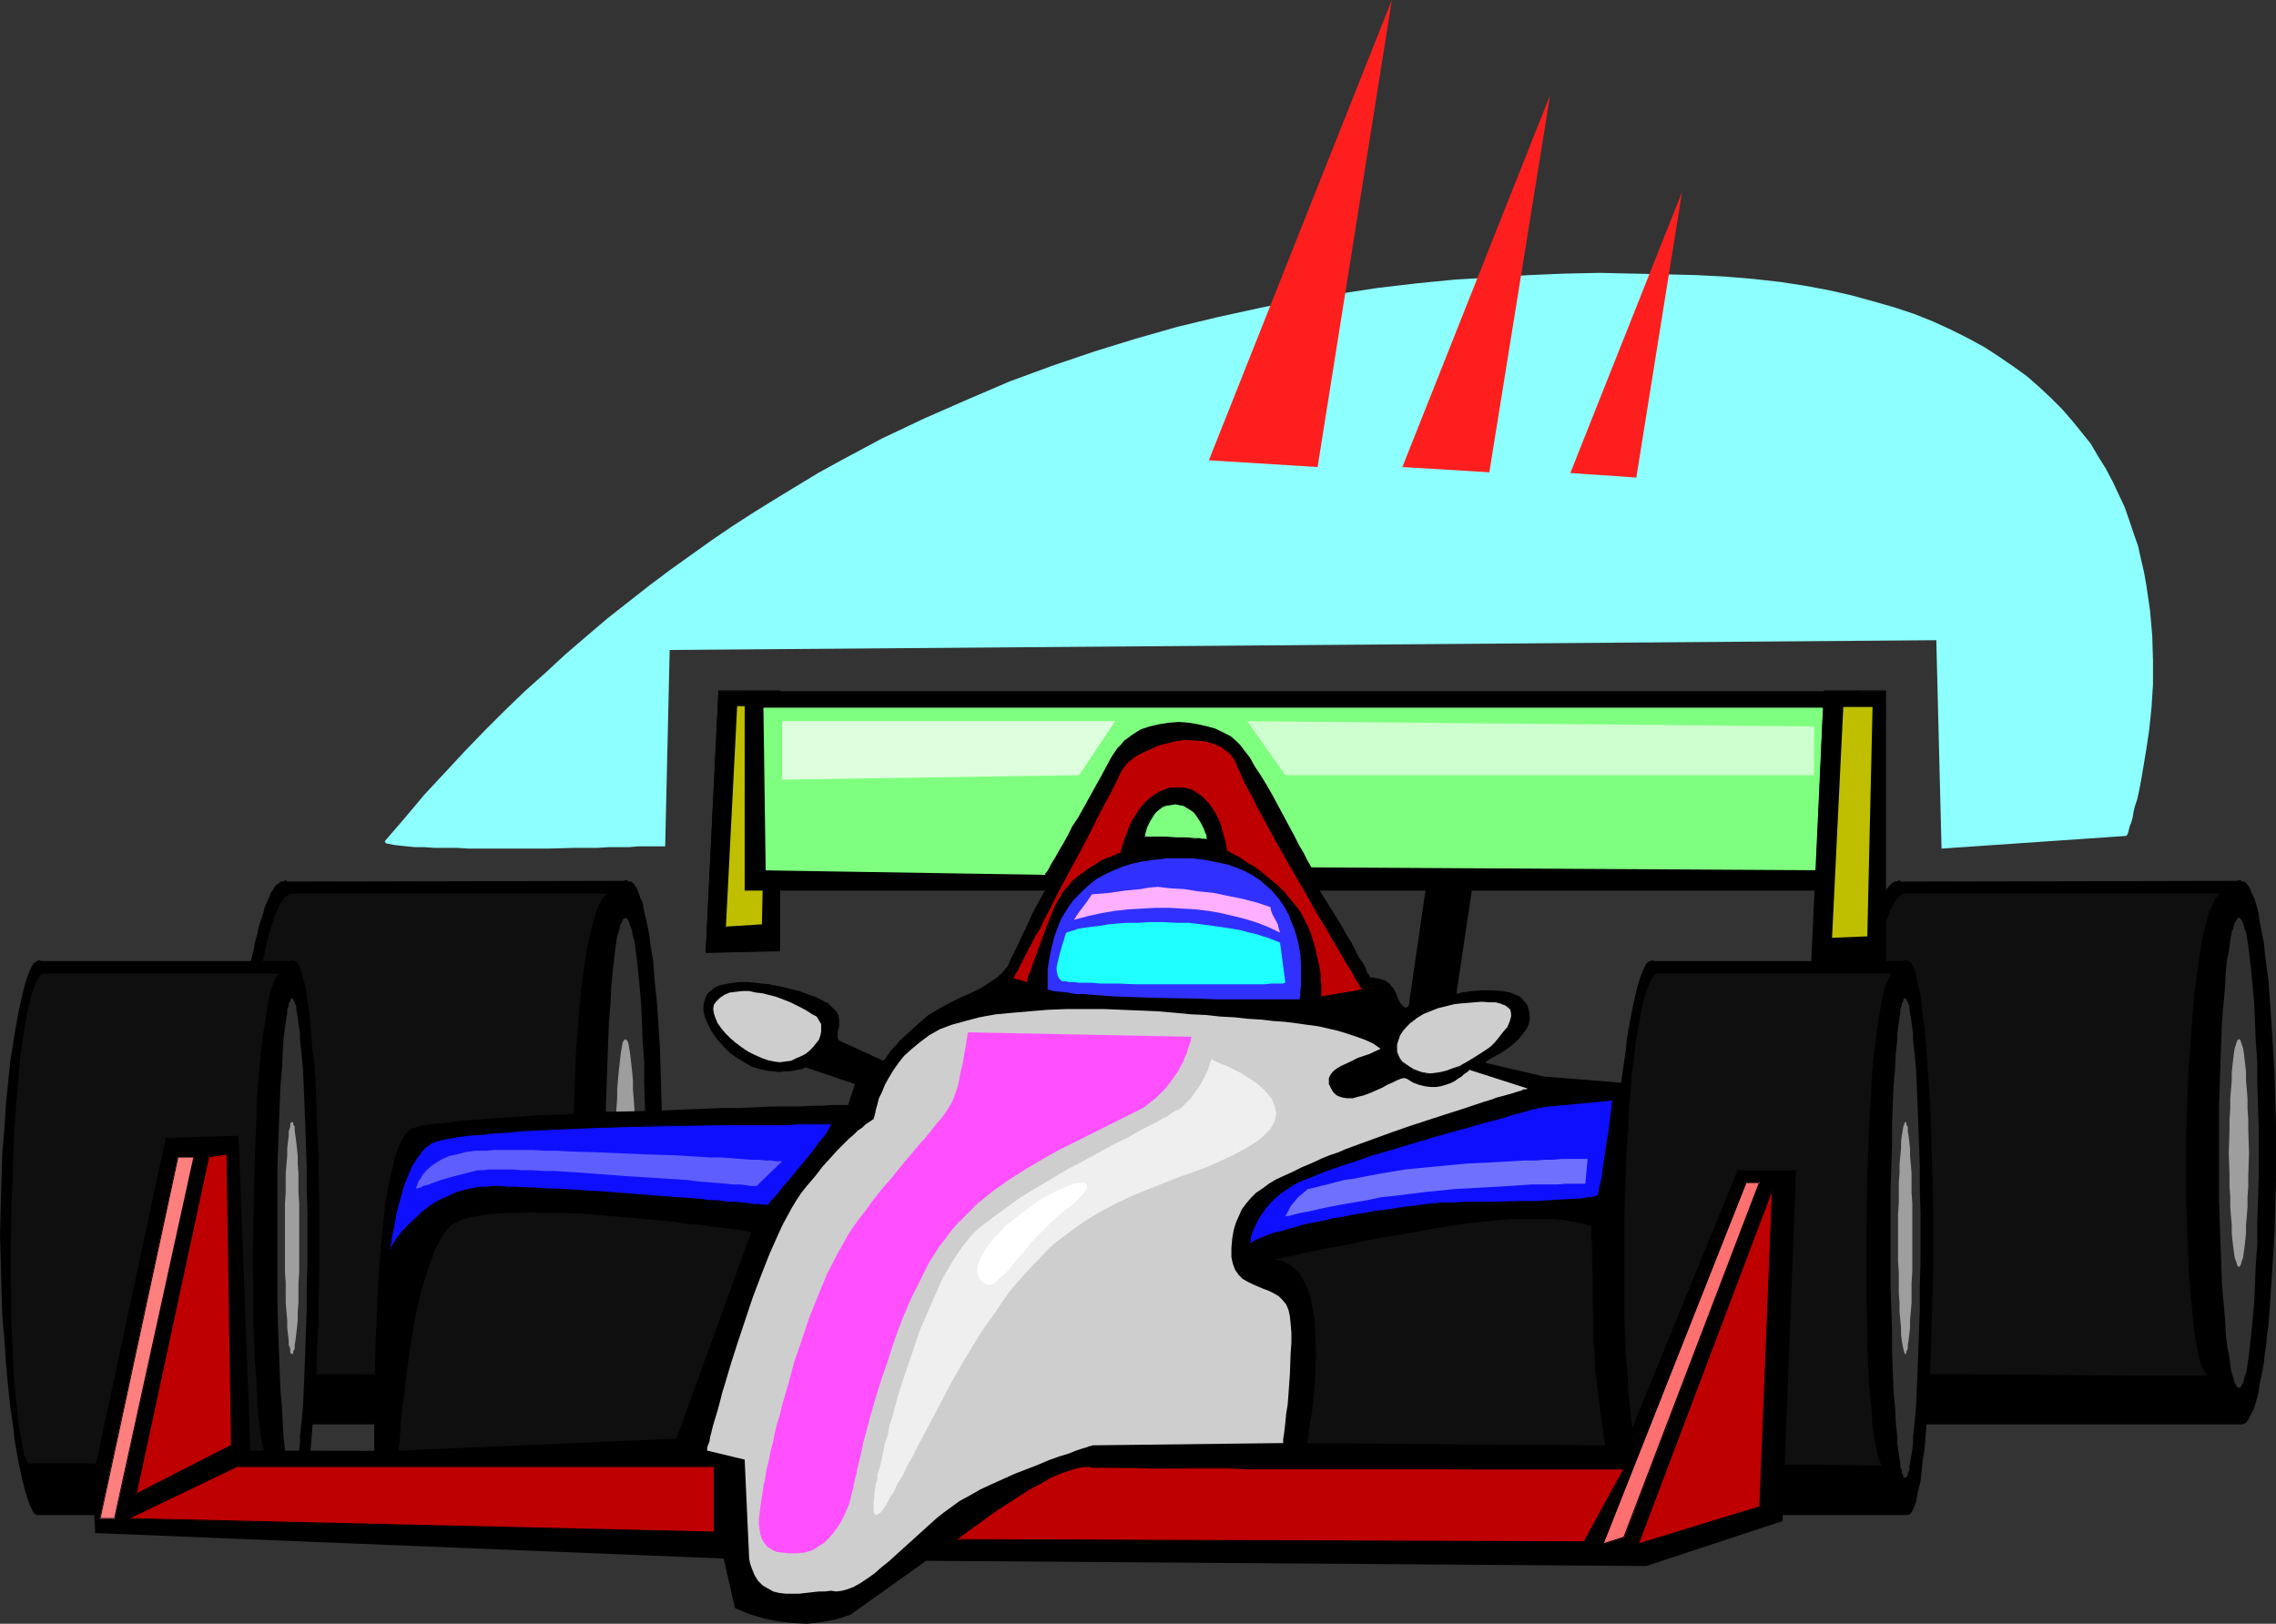 <?xml version="1.0" encoding="UTF-8" standalone="no"?>
<svg
   version="1.0"
   width="129.766mm"
   height="92.588mm"
   id="svg66"
   sodipodi:docname="Race Car 05.wmf"
   xmlns:inkscape="http://www.inkscape.org/namespaces/inkscape"
   xmlns:sodipodi="http://sodipodi.sourceforge.net/DTD/sodipodi-0.dtd"
   xmlns="http://www.w3.org/2000/svg"
   xmlns:svg="http://www.w3.org/2000/svg">
  <rect width="100%" height="100%" fill="#333333" stroke="none"/>
  <sodipodi:namedview
     id="namedview66"
     pagecolor="#ffffff"
     bordercolor="#000000"
     borderopacity="0.25"
     inkscape:showpageshadow="2"
     inkscape:pageopacity="0.0"
     inkscape:pagecheckerboard="0"
     inkscape:deskcolor="#d1d1d1"
     inkscape:document-units="mm" />
  <defs
     id="defs1">
    <pattern
       id="WMFhbasepattern"
       patternUnits="userSpaceOnUse"
       width="6"
       height="6"
       x="0"
       y="0" />
  </defs>
  <path
     style="fill:#000000;fill-opacity:1;fill-rule:evenodd;stroke:none"
     d="m 308.656,181.754 h 10.019 l -6.626,44.429 h -9.858 z"
     id="path1" />
  <path
     style="fill:#000000;fill-opacity:1;fill-rule:evenodd;stroke:none"
     d="m 154.813,148.958 h 13.251 v 55.9 l -15.998,0.485 z"
     id="path2" />
  <path
     style="fill:#000000;fill-opacity:1;fill-rule:evenodd;stroke:none"
     d="m 154.974,148.958 h -0.162 13.251 -0.162 v 55.9 l 0.162,-0.162 -15.998,0.485 0.162,0.162 2.747,-56.384 -0.162,-0.162 -2.747,56.546 15.998,-0.323 v -56.223 h -13.251 z"
     id="path3" />
  <path
     style="fill:#bfbf00;fill-opacity:1;fill-rule:evenodd;stroke:none"
     d="m 158.853,152.189 h 6.302 l -0.97,47.014 -7.757,0.485 z"
     id="path4" />
  <path
     style="fill:#000000;fill-opacity:1;fill-rule:evenodd;stroke:none"
     d="m 160.469,148.958 h 240.299 v 42.975 H 160.469 Z"
     id="path5" />
  <path
     style="fill:#7fff7f;fill-opacity:1;fill-rule:evenodd;stroke:none"
     d="m 164.993,187.57 -0.485,-35.058 h 231.573 l -0.97,35.058 -112.473,-0.646 v 0 l -0.162,-0.162 -0.162,-0.323 -0.162,-0.323 -0.323,-0.485 -0.323,-0.646 -0.646,-1.292 -0.97,-1.616 -0.97,-1.939 -1.131,-2.1 -1.131,-2.1 -2.424,-4.524 -1.293,-2.262 -1.293,-2.1 -1.293,-1.939 -0.97,-1.777 -1.131,-1.454 -0.485,-0.646 -0.485,-0.646 -0.97,-0.969 -1.131,-0.969 -1.616,-0.808 -1.616,-0.808 -1.778,-0.485 -2.101,-0.485 -1.939,-0.323 -2.101,-0.162 -2.101,0.162 -2.101,0.323 -2.101,0.485 -1.939,0.646 -1.778,1.131 -1.778,1.292 -0.646,0.808 -0.808,0.808 -0.646,0.969 -0.646,0.969 -2.262,4.201 -2.424,4.362 -2.424,4.362 -1.293,1.939 -0.97,1.939 -0.97,1.777 -0.97,1.616 -0.808,1.454 -0.808,1.292 -0.485,0.969 -0.485,0.808 -0.323,0.323 v 0.162 0.162 z"
     id="path6" />
  <path
     style="fill:#ceffce;fill-opacity:1;fill-rule:evenodd;stroke:none"
     d="m 268.74,155.42 8.242,11.632 h 113.928 v -10.501 z"
     id="path7" />
  <path
     style="fill:#000000;fill-opacity:1;fill-rule:evenodd;stroke:none"
     d="m 135.582,306.963 h -0.323 -74.498 -0.162 l -0.323,-0.162 -0.485,-0.323 -0.323,-0.485 -0.323,-0.646 -0.485,-0.646 -0.485,-0.969 -0.323,-0.969 -0.485,-1.131 -0.323,-1.292 -0.485,-1.292 -0.485,-1.454 -0.323,-1.616 -0.485,-1.616 -0.323,-1.777 -0.485,-1.939 -0.485,-1.939 -0.646,-4.201 -0.646,-4.524 -0.646,-4.847 -0.646,-5.008 -0.323,-5.331 -0.485,-5.493 -0.162,-5.816 v -5.816 -5.816 l 0.162,-5.816 0.485,-5.655 0.485,-5.331 0.485,-5.008 0.646,-4.847 0.646,-4.362 0.323,-2.1 0.485,-1.939 0.485,-1.939 0.323,-1.777 0.485,-1.777 0.323,-1.616 0.485,-1.454 0.485,-1.454 0.323,-1.292 0.485,-1.131 0.485,-0.969 0.323,-0.969 0.485,-0.646 0.323,-0.646 0.485,-0.485 0.485,-0.323 0.323,-0.323 h 0.323 l 0.646,-0.162 0.323,-0.162 0.162,0.323 72.558,-0.162 0.323,-0.162 h 0.162 l 0.323,0.162 0.323,0.162 h 0.485 l 0.323,0.323 0.323,0.323 0.323,0.485 0.323,0.646 0.323,0.808 0.323,0.969 0.485,0.969 0.162,1.131 0.323,1.454 0.323,1.292 0.323,1.616 0.323,1.616 0.162,1.616 0.323,1.939 0.323,1.939 0.162,1.939 0.162,2.262 0.485,4.524 0.323,4.685 0.323,5.17 0.162,5.331 0.162,5.655 0.162,5.816 v 5.978 5.816 l -0.162,5.978 -0.162,5.493 -0.162,5.493 -0.323,5.008 -0.323,4.847 -0.485,4.524 -0.162,2.1 -0.162,2.1 -0.323,1.939 -0.323,1.777 -0.162,1.777 -0.323,1.616 -0.323,1.454 -0.323,1.454 -0.323,1.292 -0.162,1.131 -0.485,1.131 -0.323,0.969 -0.323,0.646 -0.323,0.646 -0.323,0.485 -0.323,0.485 -0.323,0.162 z"
     id="path8" />
  <path
     style="fill:#303030;fill-opacity:1;fill-rule:evenodd;stroke:none"
     d="m 134.774,299.046 h -0.162 l -0.323,-0.162 -0.162,-0.323 -0.162,-0.485 -0.323,-0.646 -0.162,-0.646 -0.162,-0.808 -0.323,-0.808 -0.162,-1.131 -0.162,-1.131 -0.162,-1.131 -0.162,-1.454 -0.323,-2.908 -0.323,-3.231 -0.162,-3.554 -0.323,-3.877 -0.162,-4.201 -0.162,-4.362 -0.162,-4.685 -0.162,-4.847 v -5.008 -5.17 -5.17 -5.008 l 0.162,-4.847 0.162,-4.685 0.162,-4.362 0.162,-4.201 0.323,-3.877 0.162,-3.554 0.323,-3.393 0.323,-2.908 0.162,-1.292 0.162,-1.292 0.162,-1.131 0.162,-0.969 0.323,-0.969 0.162,-0.646 0.162,-0.808 0.323,-0.485 0.162,-0.485 0.162,-0.323 0.323,-0.162 0.162,-0.162 0.162,0.162 0.323,0.162 0.162,0.323 0.162,0.485 0.162,0.485 0.323,0.808 0.162,0.646 0.162,0.969 0.323,0.969 0.162,1.131 0.162,1.292 0.162,1.292 0.323,2.908 0.323,3.393 0.323,3.554 0.162,3.877 0.162,4.201 0.323,4.362 v 4.685 l 0.162,4.847 0.162,5.008 v 5.17 5.17 l -0.162,5.008 -0.162,4.847 v 4.685 l -0.323,4.362 -0.162,4.201 -0.162,3.877 -0.323,3.554 -0.323,3.231 -0.323,2.908 -0.162,1.454 -0.162,1.131 -0.162,1.131 -0.323,1.131 -0.162,0.808 -0.162,0.808 -0.323,0.646 -0.162,0.646 -0.162,0.485 -0.162,0.323 -0.323,0.162 z"
     id="path9" />
  <path
     style="fill:#9e9e9e;fill-opacity:1;fill-rule:evenodd;stroke:none"
     d="m 134.774,273.035 -0.162,-0.162 -0.323,-0.323 -0.162,-0.646 -0.162,-0.808 -0.162,-1.131 -0.162,-1.131 -0.162,-1.454 -0.162,-1.616 -0.162,-1.777 -0.162,-1.777 v -2.1 l -0.162,-2.1 -0.162,-2.262 v -2.423 -4.847 -5.008 -2.262 l 0.162,-2.262 0.162,-2.262 v -1.939 l 0.162,-1.939 0.162,-1.777 0.162,-1.454 0.162,-1.454 0.162,-1.292 0.162,-0.969 0.162,-0.969 0.162,-0.485 0.323,-0.323 0.162,-0.162 0.162,0.162 0.323,0.323 0.162,0.485 0.162,0.969 0.162,0.969 0.162,1.292 0.162,1.454 0.162,1.454 0.162,1.777 v 1.939 l 0.162,1.939 0.162,2.262 v 2.262 2.262 l 0.162,5.008 -0.162,4.847 v 2.423 2.262 l -0.162,2.1 -0.162,2.1 v 1.777 l -0.162,1.777 -0.162,1.616 -0.162,1.454 -0.162,1.131 -0.162,1.131 -0.162,0.808 -0.162,0.646 -0.323,0.323 z"
     id="path10" />
  <path
     style="fill:#0f0f0f;fill-opacity:1;fill-rule:evenodd;stroke:none"
     d="m 62.378,192.579 h 68.357 l -0.323,0.485 -0.485,0.323 -0.323,0.646 -0.485,0.808 -0.323,0.808 -0.323,0.808 -0.323,1.131 -0.323,1.131 -0.646,2.585 -0.646,2.747 -0.485,3.231 -0.485,3.393 -0.485,3.716 -0.323,4.039 -0.323,4.039 -0.323,4.362 -0.162,4.362 -0.162,4.524 -0.323,9.047 v 9.047 4.524 4.362 l 0.162,4.201 0.162,4.201 0.323,3.877 0.162,3.716 0.323,3.393 0.323,3.231 0.485,2.747 0.485,2.585 0.162,1.131 0.323,0.969 0.162,0.808 0.323,0.969 0.323,0.646 0.323,0.485 0.323,0.485 0.323,0.323 h -8.726 -8.726 L 75.467,296.138 h -8.565 -8.726 l -0.323,-0.485 -0.323,-0.646 -0.323,-0.808 -0.323,-0.808 -0.323,-0.808 -0.162,-1.131 -0.646,-2.262 -0.485,-2.585 -0.323,-3.07 -0.485,-3.231 -0.323,-3.554 -0.162,-3.716 -0.323,-3.877 -0.162,-4.039 -0.162,-4.362 v -4.201 -4.362 -9.047 l 0.485,-8.886 0.162,-4.362 0.323,-4.201 0.323,-4.201 0.485,-3.877 0.485,-3.877 0.485,-3.554 0.646,-3.393 0.646,-3.07 0.646,-2.747 0.808,-2.423 0.323,-1.131 0.485,-0.969 0.485,-0.969 0.323,-0.808 0.485,-0.646 0.485,-0.646 0.485,-0.323 z"
     id="path11" />
  <path
     style="fill:#000000;fill-opacity:1;fill-rule:evenodd;stroke:none"
     d="m 483.183,306.963 h -0.162 -74.498 -0.323 l -0.323,-0.162 -0.485,-0.323 -0.323,-0.485 -0.323,-0.646 -0.485,-0.646 -0.485,-0.969 -0.323,-0.969 -0.485,-1.131 -0.323,-1.292 -0.485,-1.292 -0.485,-1.454 -0.323,-1.616 -0.485,-1.616 -0.485,-1.777 -0.323,-1.939 -0.323,-1.939 -0.808,-4.201 -0.646,-4.524 -0.646,-4.847 -0.485,-5.008 -0.485,-5.331 -0.485,-5.493 -0.162,-5.816 v -5.816 -5.816 l 0.323,-5.816 0.323,-5.655 0.485,-5.331 0.485,-5.008 0.646,-4.847 0.646,-4.362 0.485,-2.1 0.323,-1.939 0.485,-1.939 0.323,-1.777 0.485,-1.777 0.485,-1.616 0.323,-1.454 0.485,-1.454 0.485,-1.292 0.485,-1.131 0.323,-0.969 0.485,-0.969 0.323,-0.646 0.485,-0.646 0.485,-0.485 0.323,-0.323 0.485,-0.323 h 0.323 l 0.485,-0.162 0.323,-0.162 0.323,0.323 72.397,-0.162 0.323,-0.162 h 0.323 l 0.323,0.162 0.162,0.162 h 0.485 l 0.323,0.323 0.323,0.323 0.323,0.485 0.323,0.646 0.323,0.808 0.485,0.969 0.323,0.969 0.323,1.131 0.323,1.454 0.162,1.292 0.323,1.616 0.323,1.616 0.323,1.616 0.162,1.939 0.485,3.877 0.323,2.262 0.323,4.524 0.323,4.685 0.323,5.17 0.323,5.331 0.162,5.655 0.162,5.816 v 5.978 5.816 l -0.162,5.978 -0.162,5.493 -0.323,5.493 -0.323,5.008 -0.323,4.847 -0.323,4.524 -0.323,2.1 -0.162,2.1 -0.323,1.939 -0.162,1.777 -0.323,1.777 -0.323,1.616 -0.323,1.454 -0.162,1.454 -0.323,1.292 -0.323,1.131 -0.323,1.131 -0.485,0.969 -0.323,0.646 -0.323,0.646 -0.323,0.485 -0.323,0.485 -0.323,0.162 z"
     id="path12" />
  <path
     style="fill:#303030;fill-opacity:1;fill-rule:evenodd;stroke:none"
     d="m 482.537,299.046 h -0.323 l -0.162,-0.162 -0.162,-0.323 -0.323,-0.485 -0.162,-0.646 -0.162,-0.646 -0.323,-0.808 -0.162,-0.808 -0.162,-1.131 -0.162,-1.131 -0.162,-1.131 -0.323,-1.454 -0.323,-2.908 -0.162,-3.231 -0.323,-3.554 -0.323,-3.877 -0.162,-4.201 -0.162,-4.362 -0.162,-4.685 -0.162,-4.847 v -5.008 -5.17 -5.17 -5.008 l 0.162,-4.847 0.162,-4.685 0.162,-4.362 0.162,-4.201 0.323,-3.877 0.323,-3.554 0.162,-3.393 0.323,-2.908 0.323,-1.292 0.162,-1.292 0.162,-1.131 0.162,-0.969 0.162,-0.969 0.323,-0.646 0.162,-0.808 0.162,-0.485 0.323,-0.485 0.162,-0.323 0.162,-0.162 0.323,-0.162 0.162,0.162 0.162,0.162 0.162,0.323 0.323,0.485 0.162,0.485 0.162,0.808 0.323,0.646 0.162,0.969 0.162,0.969 0.162,1.131 0.162,1.292 0.162,1.292 0.323,2.908 0.323,3.393 0.323,3.554 0.162,3.877 0.162,4.201 0.323,4.362 v 4.685 l 0.162,4.847 0.162,5.008 v 5.17 5.17 l -0.162,5.008 -0.162,4.847 v 4.685 l -0.323,4.362 -0.162,4.201 -0.162,3.877 -0.323,3.554 -0.323,3.231 -0.323,2.908 -0.162,1.454 -0.162,1.131 -0.162,1.131 -0.162,1.131 -0.162,0.808 -0.323,0.808 -0.162,0.646 -0.162,0.646 -0.323,0.485 -0.162,0.323 -0.162,0.162 z"
     id="path13" />
  <path
     style="fill:#9e9e9e;fill-opacity:1;fill-rule:evenodd;stroke:none"
     d="m 482.537,273.035 -0.323,-0.162 -0.162,-0.323 -0.162,-0.646 -0.323,-0.808 -0.162,-1.131 -0.162,-1.131 -0.162,-1.454 -0.162,-1.616 v -1.777 l -0.162,-1.777 -0.162,-2.1 v -2.1 l -0.162,-2.262 v -2.423 l -0.162,-4.847 0.162,-5.008 v -2.262 l 0.162,-2.262 v -2.262 l 0.162,-1.939 0.162,-1.939 v -1.777 l 0.162,-1.454 0.162,-1.454 0.162,-1.292 0.162,-0.969 0.323,-0.969 0.162,-0.485 0.162,-0.323 0.323,-0.162 0.162,0.162 0.162,0.323 0.162,0.485 0.323,0.969 0.162,0.969 0.162,1.292 0.162,1.454 0.162,1.454 v 1.777 l 0.162,1.939 0.162,1.939 v 2.262 l 0.162,2.262 v 2.262 l 0.162,5.008 -0.162,4.847 v 2.423 l -0.162,2.262 v 2.1 l -0.162,2.1 -0.162,1.777 v 1.777 l -0.162,1.616 -0.162,1.454 -0.162,1.131 -0.162,1.131 -0.323,0.808 -0.162,0.646 -0.162,0.323 z"
     id="path14" />
  <path
     style="fill:#0f0f0f;fill-opacity:1;fill-rule:evenodd;stroke:none"
     d="m 409.979,192.579 h 68.518 l -0.485,0.485 -0.485,0.323 -0.323,0.646 -0.323,0.808 -0.323,0.808 -0.485,0.808 -0.323,1.131 -0.323,1.131 -0.646,2.585 -0.485,2.747 -0.485,3.231 -0.485,3.393 -0.485,3.716 -0.323,4.039 -0.323,4.039 -0.323,4.362 -0.323,4.362 -0.162,4.524 -0.323,9.047 v 9.047 4.524 l 0.162,4.362 0.162,4.201 0.162,4.201 0.162,3.877 0.323,3.716 0.323,3.393 0.323,3.231 0.323,2.747 0.485,2.585 0.162,1.131 0.323,0.969 0.162,0.808 0.323,0.969 0.323,0.646 0.323,0.485 0.323,0.485 0.323,0.323 h -8.565 -8.888 l -35.067,-0.323 h -8.726 -8.726 l -0.323,-0.485 -0.323,-0.646 -0.323,-0.808 -0.323,-0.808 -0.162,-0.808 -0.323,-1.131 -0.646,-2.262 -0.485,-2.585 -0.323,-3.07 -0.323,-3.231 -0.323,-3.554 -0.323,-3.716 -0.323,-3.877 -0.162,-4.039 v -4.362 l -0.162,-4.201 v -4.362 l 0.162,-9.047 0.323,-8.886 0.323,-4.362 0.323,-4.201 0.323,-4.201 0.323,-3.877 0.646,-3.877 0.485,-3.554 0.485,-3.393 0.646,-3.07 0.808,-2.747 0.646,-2.423 0.485,-1.131 0.323,-0.969 0.485,-0.969 0.485,-0.808 0.323,-0.646 0.485,-0.646 0.485,-0.323 z"
     id="path15" />
  <path
     style="fill:#000000;fill-opacity:1;fill-rule:evenodd;stroke:none"
     d="m 63.509,326.511 -0.162,-0.162 v 0.162 H 7.918 7.757 v -0.162 L 7.434,326.188 7.11,325.865 6.949,325.38 6.626,324.734 6.302,324.088 5.979,323.119 5.656,322.149 5.333,321.018 5.01,319.726 4.686,318.433 4.363,316.818 4.04,315.364 3.717,313.587 3.394,311.809 3.07,309.871 2.909,307.932 2.262,303.57 1.778,299.046 1.293,294.038 0.97,288.868 0.485,283.537 0.323,277.882 0.162,271.904 0,266.088 l 0.162,-6.139 0.162,-5.816 0.162,-5.655 0.485,-5.493 0.323,-5.17 0.485,-4.847 0.485,-4.524 0.323,-2.1 0.323,-1.939 0.323,-2.1 0.646,-3.554 0.323,-1.616 0.323,-1.454 0.323,-1.454 0.323,-1.292 0.323,-1.131 0.323,-1.131 0.323,-0.808 0.323,-0.808 0.323,-0.646 0.323,-0.646 0.323,-0.323 0.323,-0.162 0.162,-0.162 h 0.162 l 0.323,-0.162 h 0.162 l 0.323,0.162 h 53.813 l 0.162,-0.162 h 0.323 l 0.162,0.162 h 0.162 l 0.323,0.162 0.323,0.162 0.162,0.485 0.323,0.485 0.162,0.646 0.323,0.808 0.162,0.969 0.323,0.969 0.323,1.292 0.162,1.292 0.162,1.454 0.323,1.616 0.162,1.616 0.162,1.777 0.162,1.939 0.162,1.939 0.162,2.1 0.323,2.1 0.323,4.524 0.162,5.008 0.162,5.17 0.323,5.493 v 5.655 l 0.162,5.816 v 6.139 6.139 l -0.162,5.816 v 5.816 l -0.323,5.493 -0.162,5.17 -0.162,5.008 -0.323,4.524 -0.323,2.262 -0.162,1.939 -0.162,2.1 -0.162,1.777 -0.162,1.777 -0.162,1.777 -0.323,1.454 -0.162,1.454 -0.162,1.292 -0.323,1.292 -0.323,0.969 -0.162,0.969 -0.323,0.808 -0.162,0.646 -0.323,0.485 -0.162,0.485 -0.323,0.162 z"
     id="path16" />
  <path
     style="fill:#303030;fill-opacity:1;fill-rule:evenodd;stroke:none"
     d="m 62.862,318.433 h -0.162 l -0.162,-0.162 v -0.323 l -0.323,-0.485 v -0.646 l -0.323,-0.646 v -0.808 l -0.162,-0.969 -0.162,-0.969 -0.162,-1.131 -0.162,-1.292 -0.162,-1.454 -0.162,-2.908 -0.162,-3.393 -0.323,-3.554 -0.162,-4.039 -0.162,-4.362 -0.162,-4.362 -0.162,-4.847 v -5.008 -5.008 -5.331 -5.331 -5.008 -5.008 l 0.162,-4.685 0.162,-4.524 0.162,-4.201 0.162,-4.039 0.323,-3.554 0.162,-3.393 0.162,-2.908 0.162,-1.454 0.162,-1.131 0.162,-1.131 0.162,-1.131 0.162,-0.969 v -0.808 l 0.323,-0.646 v -0.646 l 0.323,-0.323 v -0.323 l 0.162,-0.323 h 0.162 0.323 v 0.323 l 0.323,0.323 v 0.323 l 0.323,0.646 v 0.646 l 0.162,0.808 0.162,0.969 0.162,1.131 0.162,1.131 0.162,1.131 v 1.454 l 0.323,2.908 0.323,3.393 0.162,3.554 0.162,4.039 0.162,4.201 0.162,4.524 0.162,4.685 v 5.008 l 0.162,5.008 v 5.331 5.331 l -0.162,5.008 v 5.008 l -0.162,4.847 -0.162,4.362 -0.162,4.362 -0.162,4.039 -0.162,3.554 -0.323,3.393 -0.323,2.908 v 1.454 l -0.162,1.292 -0.162,1.131 -0.162,0.969 -0.162,0.969 -0.162,0.808 v 0.646 l -0.323,0.646 v 0.485 l -0.323,0.323 v 0.162 z"
     id="path17" />
  <path
     style="fill:#9e9e9e;fill-opacity:1;fill-rule:evenodd;stroke:none"
     d="m 62.862,291.776 h -0.162 l -0.162,-0.485 v -0.646 l -0.323,-0.808 v -0.969 l -0.162,-1.292 -0.162,-1.454 v -1.616 l -0.162,-1.777 -0.162,-1.939 v -2.1 -2.262 l -0.162,-2.262 v -2.423 -5.008 -5.008 -2.423 l 0.162,-2.262 v -2.262 -1.939 l 0.162,-1.939 0.162,-1.777 v -1.616 l 0.162,-1.454 0.162,-1.292 v -0.969 l 0.323,-0.969 v -0.485 l 0.162,-0.485 h 0.162 0.323 v 0.485 l 0.323,0.485 v 0.969 l 0.162,0.969 0.162,1.292 0.162,1.454 0.162,1.616 v 1.777 l 0.162,1.939 v 1.939 2.262 l 0.162,2.262 v 2.423 5.008 5.008 2.423 l -0.162,2.262 v 2.262 2.1 l -0.162,1.939 v 1.777 l -0.162,1.616 -0.162,1.454 -0.162,1.292 -0.162,0.969 v 0.808 l -0.323,0.646 v 0.485 z"
     id="path18" />
  <path
     style="fill:#0f0f0f;fill-opacity:1;fill-rule:evenodd;stroke:none"
     d="M 9.05,209.866 H 59.954 l -0.323,0.485 -0.162,0.485 -0.323,0.646 -0.323,0.646 -0.323,0.808 -0.323,0.969 -0.162,1.131 -0.323,1.131 -0.323,2.585 -0.485,2.908 -0.485,3.231 -0.323,3.393 -0.323,3.877 -0.323,4.039 -0.162,4.201 -0.162,4.362 -0.162,4.362 -0.162,4.685 -0.162,9.209 -0.162,9.37 0.162,4.524 v 4.362 4.362 l 0.162,4.201 0.162,4.039 0.323,3.716 0.162,3.554 0.162,3.231 0.323,2.908 0.323,2.585 0.485,2.1 0.162,0.969 0.162,0.808 0.162,0.646 0.323,0.646 0.162,0.485 0.323,0.323 -12.928,-0.162 H 31.835 L 18.907,315.364 H 12.443 5.979 L 5.818,314.879 5.494,314.233 5.171,313.587 5.01,312.617 4.848,311.648 4.686,310.679 4.202,308.255 3.878,305.67 3.555,302.601 3.232,299.369 2.909,295.815 2.747,291.938 2.586,287.899 2.424,283.86 v -4.362 l -0.162,-4.362 v -4.524 l 0.162,-9.209 0.323,-9.047 0.162,-4.362 0.162,-4.362 0.323,-4.201 0.323,-4.039 0.323,-3.877 0.323,-3.716 0.485,-3.393 0.485,-3.07 0.485,-2.908 0.646,-2.423 0.162,-1.131 0.323,-0.969 0.323,-0.969 0.323,-0.808 0.323,-0.646 0.323,-0.646 0.323,-0.485 z"
     id="path19" />
  <path
     style="fill:#000000;fill-opacity:1;fill-rule:evenodd;stroke:none"
     d="M 80.8,317.626 V 316.01 l -0.162,-1.454 v -13.409 l 0.162,-2.908 v -3.231 l 0.162,-6.462 0.323,-6.785 0.323,-6.785 0.485,-6.624 0.323,-3.231 0.323,-3.07 0.323,-2.908 0.485,-2.747 0.485,-2.585 0.646,-2.423 0.485,-2.1 0.646,-1.939 0.646,-1.454 0.808,-1.292 0.808,-0.969 0.485,-0.323 0.323,-0.162 0.646,-0.162 0.485,-0.162 0.808,-0.162 0.808,-0.162 1.939,-0.323 2.101,-0.162 2.586,-0.323 2.909,-0.323 3.07,-0.162 3.394,-0.323 3.555,-0.162 3.717,-0.323 3.878,-0.162 4.04,-0.162 8.242,-0.485 8.403,-0.162 8.242,-0.323 4.04,-0.162 3.878,-0.162 h 3.717 l 3.555,-0.162 3.394,-0.162 h 3.07 2.909 l 2.586,-0.162 h 2.262 l 1.939,-0.162 h 1.454 0.646 1.616 l 1.454,-4.524 -10.504,-3.554 h -0.162 l -0.323,0.162 -0.485,0.162 -0.808,0.162 -0.808,0.162 -0.97,0.162 h -1.131 l -1.131,0.162 -1.454,-0.162 -1.293,-0.162 -1.454,-0.323 -1.616,-0.485 -1.454,-0.808 -1.616,-0.969 -1.616,-1.131 -1.454,-1.454 -1.454,-1.616 -1.131,-1.616 -0.808,-1.616 -0.646,-1.454 -0.323,-1.292 v -1.454 l 0.323,-1.131 0.485,-1.131 0.485,-0.485 0.485,-0.323 0.485,-0.485 0.646,-0.323 0.808,-0.323 0.808,-0.162 0.808,-0.162 1.131,-0.162 1.131,-0.162 h 1.131 1.131 l 1.293,0.162 1.454,0.162 1.616,0.162 1.616,0.323 1.616,0.323 1.778,0.485 1.454,0.323 1.293,0.485 1.293,0.485 0.97,0.323 0.97,0.485 0.808,0.485 0.808,0.323 0.485,0.485 0.485,0.485 0.808,0.808 0.485,0.808 0.162,0.969 v 0.646 0.808 l -0.162,0.646 -0.162,0.646 v 0.646 0.485 l 0.162,0.485 0.485,0.323 9.211,4.201 v -0.162 l 0.323,-0.162 0.323,-0.485 0.323,-0.485 0.485,-0.646 0.646,-0.808 0.646,-0.646 0.808,-0.969 1.939,-1.777 1.939,-1.777 2.262,-1.939 2.424,-1.454 2.424,-1.292 2.262,-1.131 1.131,-0.485 1.131,-0.485 1.939,-0.969 1.778,-1.131 1.454,-0.969 1.131,-0.969 0.97,-1.131 0.323,-0.323 0.323,-0.646 0.323,-0.808 0.485,-0.969 0.646,-1.292 0.646,-1.292 0.646,-1.454 0.808,-1.616 0.808,-1.777 0.808,-1.777 2.101,-3.877 2.262,-4.039 2.424,-4.039 2.586,-4.201 2.747,-4.039 2.909,-3.716 1.454,-1.616 1.454,-1.616 1.616,-1.454 1.454,-1.454 1.616,-1.131 1.616,-0.969 1.616,-0.808 1.616,-0.646 1.616,-0.323 1.616,-0.162 h 1.616 l 1.778,0.323 1.616,0.646 1.778,0.969 1.778,0.969 1.778,1.292 1.616,1.454 1.778,1.616 1.939,1.777 1.778,1.777 1.616,2.1 1.778,1.939 3.394,4.524 3.232,4.362 3.07,4.524 2.747,4.362 1.293,2.1 1.293,2.1 0.97,1.777 1.131,1.777 0.808,1.616 0.808,1.616 0.808,1.131 0.646,1.131 0.323,0.969 0.485,0.646 0.162,0.323 v 0.162 h 0.646 l 0.808,0.162 0.808,0.162 0.97,0.323 0.97,0.646 0.323,0.485 0.485,0.485 0.323,0.646 0.323,0.646 0.323,0.808 0.162,0.485 0.323,0.485 0.162,0.323 0.485,0.485 0.485,0.323 h 0.162 l 0.323,-0.162 0.162,-0.162 v 0 0 l 0.323,-0.162 h 0.323 l 0.323,-0.162 0.485,-0.162 0.646,-0.162 1.454,-0.485 1.616,-0.485 2.101,-0.323 2.101,-0.485 2.101,-0.485 2.262,-0.323 2.262,-0.162 h 2.101 l 2.101,0.162 1.778,0.323 0.808,0.323 1.454,0.646 0.485,0.646 0.485,0.485 0.485,0.646 0.162,0.646 0.162,0.646 0.162,1.454 -0.162,1.131 -0.485,1.131 -0.808,1.131 -0.808,0.969 -0.97,0.969 -0.97,0.808 -1.131,0.808 -0.97,0.646 -0.97,0.485 -0.808,0.485 -0.808,0.485 -0.485,0.323 -0.162,0.162 0.162,0.162 12.443,2.908 44.117,3.554 -2.909,90.15 h -1.939 -1.293 -1.778 l -2.101,-0.162 h -2.424 -2.747 -3.07 -3.394 l -3.717,-0.162 h -4.04 l -4.202,-0.162 h -4.525 l -4.525,-0.162 h -5.01 l -5.171,-0.162 h -5.333 l -5.494,-0.162 -5.656,-0.162 h -5.979 l -5.979,-0.162 h -6.141 l -6.302,-0.162 -6.302,-0.162 -6.464,-0.162 -13.251,-0.162 -13.413,-0.323 -13.413,-0.162 -27.149,-0.646 -13.251,-0.323 -12.928,-0.323 -6.464,-0.162 -6.141,-0.162 -6.141,-0.162 -6.141,-0.162 -5.818,-0.162 -5.656,-0.162 -5.494,-0.162 -5.333,-0.323 -5.01,-0.162 -5.01,-0.162 -4.686,-0.162 -4.363,-0.162 -4.202,-0.162 -3.878,-0.162 -3.717,-0.162 -3.394,-0.162 -2.909,-0.162 -2.747,-0.323 -2.424,-0.162 -2.101,-0.162 -1.616,-0.162 -1.454,-0.162 -0.485,-0.162 -0.485,-0.162 h -0.323 z"
     id="path20" />
  <path
     style="fill:#000000;fill-opacity:1;fill-rule:evenodd;stroke:none"
     d="m 393.011,148.958 h 13.251 v 58.646 l -15.837,0.485 z"
     id="path21" />
  <path
     style="fill:#000000;fill-opacity:1;fill-rule:evenodd;stroke:none"
     d="m 393.172,148.958 h -0.162 13.251 -0.162 v 58.646 l 0.162,-0.162 -15.837,0.485 0.162,0.162 2.586,-59.131 -0.162,-0.162 -2.747,59.292 16.16,-0.485 v -58.808 h -13.413 z"
     id="path22" />
  <path
     style="fill:#bfbf00;fill-opacity:1;fill-rule:evenodd;stroke:none"
     d="m 397.212,152.35 h 6.302 l -1.131,49.437 -7.595,0.323 z"
     id="path23" />
  <path
     style="fill:#000000;fill-opacity:1;fill-rule:evenodd;stroke:none"
     d="m 411.272,326.511 h -0.162 l -0.162,-0.162 v 0.162 H 355.52 355.358 v -0.162 l -0.323,-0.162 -0.323,-0.323 -0.162,-0.485 -0.323,-0.646 -0.323,-0.646 -0.323,-0.969 -0.323,-0.969 -0.323,-1.131 -0.323,-1.292 -0.323,-1.292 -0.323,-1.616 -0.323,-1.454 -0.323,-1.777 -0.162,-1.777 -0.323,-1.939 -0.323,-1.939 -0.485,-4.362 -0.646,-4.524 -0.323,-5.008 -0.485,-5.17 -0.323,-5.331 -0.323,-5.655 v -5.978 l -0.162,-5.816 0.162,-6.139 v -5.816 l 0.323,-5.655 0.323,-5.493 0.485,-5.17 0.323,-4.847 0.646,-4.524 0.323,-2.1 0.162,-1.939 0.323,-2.1 0.646,-3.554 0.323,-1.616 0.323,-1.454 0.323,-1.454 0.323,-1.292 0.323,-1.131 0.323,-1.131 0.323,-0.808 0.323,-0.808 0.323,-0.646 0.323,-0.646 0.323,-0.323 0.162,-0.162 0.323,-0.162 h 0.162 l 0.323,-0.162 h 0.162 l 0.323,0.162 h 53.813 l 0.162,-0.162 h 0.323 l 0.323,0.162 h 0.162 l 0.162,0.162 0.323,0.162 0.323,0.485 0.162,0.485 0.323,0.646 0.323,0.808 0.162,0.969 0.162,0.969 0.323,1.292 0.323,1.292 0.162,1.454 0.162,1.616 0.162,1.616 0.323,1.777 0.162,1.939 0.162,1.939 0.162,2.1 0.162,2.1 0.323,4.524 0.323,5.008 0.162,5.17 0.162,5.493 0.162,5.655 0.162,5.816 v 6.139 6.139 l -0.162,5.816 -0.162,5.816 -0.162,5.493 -0.162,5.17 -0.323,5.008 -0.323,4.524 -0.162,2.262 -0.162,1.939 -0.162,2.1 -0.162,1.777 -0.323,1.777 -0.162,1.777 -0.162,1.454 -0.162,1.454 -0.323,1.292 -0.323,1.292 -0.162,0.969 -0.162,0.969 -0.323,0.808 -0.323,0.646 -0.162,0.485 -0.323,0.485 -0.323,0.162 z"
     id="path24" />
  <path
     style="fill:#303030;fill-opacity:1;fill-rule:evenodd;stroke:none"
     d="m 410.464,318.433 h -0.162 l -0.162,-0.162 v -0.323 l -0.323,-0.485 v -0.646 l -0.323,-0.646 v -0.808 l -0.162,-0.969 -0.162,-0.969 -0.162,-1.131 -0.162,-1.292 v -1.454 l -0.323,-2.908 -0.162,-3.393 -0.323,-3.554 -0.162,-4.039 -0.162,-4.362 v -4.362 l -0.162,-4.847 -0.162,-5.008 v -5.008 -5.331 -5.331 -5.008 l 0.162,-5.008 0.162,-4.685 v -4.524 l 0.162,-4.201 0.162,-4.039 0.323,-3.554 0.162,-3.393 0.323,-2.908 v -1.454 l 0.162,-1.131 0.162,-1.131 0.162,-1.131 0.162,-0.969 v -0.808 l 0.323,-0.646 v -0.646 l 0.323,-0.323 v -0.323 l 0.162,-0.323 h 0.162 0.323 v 0.323 l 0.323,0.323 v 0.323 l 0.323,0.646 v 0.646 l 0.162,0.808 0.162,0.969 0.162,1.131 0.162,1.131 0.162,1.131 v 1.454 l 0.323,2.908 0.323,3.393 0.162,3.554 0.162,4.039 0.162,4.201 0.162,4.524 0.162,4.685 v 5.008 l 0.162,5.008 v 5.331 5.331 l -0.162,5.008 v 5.008 l -0.162,4.847 -0.162,4.362 -0.162,4.362 -0.162,4.039 -0.162,3.554 -0.323,3.393 -0.323,2.908 v 1.454 l -0.162,1.292 -0.162,1.131 -0.162,0.969 -0.162,0.969 -0.162,0.808 v 0.646 l -0.323,0.646 v 0.485 l -0.323,0.323 v 0.162 z"
     id="path25" />
  <path
     style="fill:#9e9e9e;fill-opacity:1;fill-rule:evenodd;stroke:none"
     d="m 410.464,291.776 v 0 l -0.162,-0.485 -0.162,-0.646 -0.162,-0.808 -0.162,-0.969 -0.162,-1.292 v -1.454 l -0.162,-1.616 -0.162,-1.777 v -1.939 l -0.162,-2.1 v -2.262 -2.262 l -0.162,-2.423 v -5.008 -5.008 l 0.162,-2.423 v -2.262 -2.262 l 0.162,-1.939 v -1.939 l 0.162,-1.777 0.162,-1.616 v -1.454 l 0.162,-1.292 0.162,-0.969 0.162,-0.969 0.162,-0.485 0.162,-0.485 v 0 h 0.323 v 0.485 l 0.323,0.485 v 0.969 l 0.162,0.969 0.162,1.292 0.162,1.454 v 1.616 l 0.162,1.777 0.162,1.939 v 1.939 2.262 l 0.162,2.262 v 2.423 5.008 5.008 2.423 l -0.162,2.262 v 2.262 2.1 l -0.162,1.939 -0.162,1.777 v 1.616 l -0.162,1.454 -0.162,1.292 -0.162,0.969 v 0.808 l -0.323,0.646 v 0.485 z"
     id="path26" />
  <path
     style="fill:#0f0f0f;fill-opacity:1;fill-rule:evenodd;stroke:none"
     d="m 356.812,209.866 h 50.742 l -0.323,0.485 -0.162,0.485 -0.323,0.646 -0.323,0.646 -0.323,0.808 -0.162,0.969 -0.323,1.131 -0.162,1.131 -0.485,2.585 -0.485,2.908 -0.323,3.231 -0.485,3.393 -0.323,3.877 -0.162,4.039 -0.323,4.201 -0.162,4.362 -0.162,4.362 -0.162,4.685 -0.162,9.209 v 9.37 4.524 4.362 l 0.162,4.362 v 4.201 l 0.162,4.039 0.162,3.716 0.323,3.554 0.323,3.231 0.162,2.908 0.323,2.585 0.485,2.1 0.162,0.969 0.162,0.808 0.162,0.646 0.323,0.646 0.162,0.485 0.162,0.323 -12.766,-0.162 h -13.09 l -13.09,-0.323 H 353.58 l -0.162,-0.485 -0.323,-0.646 -0.323,-0.646 -0.162,-0.969 -0.162,-0.969 -0.323,-0.969 -0.323,-2.423 -0.323,-2.585 -0.323,-3.07 -0.323,-3.231 -0.162,-3.554 -0.323,-3.877 -0.162,-4.039 -0.162,-4.039 v -4.362 -4.362 -4.524 -9.209 l 0.323,-9.047 0.162,-4.362 0.323,-4.362 0.162,-4.201 0.323,-4.039 0.323,-3.877 0.485,-3.716 0.323,-3.393 0.646,-3.07 0.485,-2.908 0.485,-2.423 0.323,-1.131 0.323,-0.969 0.323,-0.969 0.323,-0.808 0.323,-0.646 0.323,-0.646 0.323,-0.485 z"
     id="path27" />
  <path
     style="fill:#000000;fill-opacity:1;fill-rule:evenodd;stroke:none"
     d="m 35.714,245.247 -15.837,73.994 0.646,11.148 135.421,5.493 2.424,10.663 3.07,1.292 3.232,0.969 3.07,0.646 3.07,0.323 3.07,0.162 3.07,-0.323 3.232,-0.646 3.07,-0.969 16.322,-11.632 155.136,1.131 29.411,-9.694 2.909,-75.61 H 374.427 L 349.54,313.102 53.974,312.617 51.389,244.762 Z"
     id="path28" />
  <path
     style="fill:#cecece;fill-opacity:1;fill-rule:evenodd;stroke:none"
     d="m 161.438,335.882 -0.97,-21.326 -8.08,-1.939 v -0.162 -0.485 l 0.162,-0.485 0.323,-0.808 0.162,-0.969 0.323,-1.292 0.323,-1.292 0.485,-1.616 0.485,-1.616 0.485,-1.777 0.485,-1.939 0.646,-2.1 1.293,-4.362 1.454,-4.524 1.616,-4.847 1.616,-4.847 1.778,-4.685 1.778,-4.524 1.939,-4.362 0.97,-2.1 0.97,-1.777 0.97,-1.777 0.97,-1.616 0.97,-1.454 1.131,-1.454 1.939,-2.262 1.616,-2.1 1.616,-1.777 1.454,-1.616 1.454,-1.454 1.131,-1.131 1.131,-0.969 0.808,-0.808 0.97,-0.646 0.646,-0.646 0.485,-0.323 0.485,-0.323 0.485,-0.323 0.162,-0.162 h 0.162 v 0 -0.162 l 0.162,-0.485 0.162,-0.646 0.162,-0.808 0.323,-1.131 0.323,-1.292 0.646,-1.292 0.646,-1.616 0.808,-1.454 0.97,-1.616 1.131,-1.616 1.293,-1.616 1.616,-1.454 1.778,-1.454 1.939,-1.454 2.262,-1.292 1.293,-0.485 1.293,-0.485 2.909,-0.808 3.07,-0.808 3.555,-0.646 3.555,-0.323 3.717,-0.323 3.878,-0.323 4.04,-0.162 h 8.08 l 7.918,0.323 3.717,0.162 3.717,0.323 3.394,0.323 3.394,0.162 2.909,0.323 3.07,0.162 2.909,0.323 2.747,0.162 2.747,0.323 2.424,0.162 2.586,0.323 2.262,0.323 2.424,0.323 2.101,0.485 2.101,0.485 2.101,0.646 1.939,0.646 1.778,0.646 1.778,0.808 1.616,1.131 -2.424,1.131 -2.424,0.808 -1.939,0.969 -1.778,0.808 -0.808,0.485 -0.646,0.485 -0.485,0.485 -0.323,0.485 -0.323,0.646 v 0.646 0.646 l 0.323,0.646 0.323,0.646 0.323,0.485 0.485,0.485 0.485,0.323 0.97,0.323 0.97,0.162 h 1.293 l 1.131,-0.323 1.293,-0.323 1.293,-0.485 2.586,-1.131 1.131,-0.646 1.131,-0.485 0.97,-0.485 0.808,-0.323 0.646,-0.162 0.646,0.162 1.293,0.808 1.293,0.485 1.293,0.323 1.293,0.162 h 1.131 l 0.97,-0.162 1.131,-0.323 0.97,-0.323 0.97,-0.485 0.646,-0.485 0.808,-0.485 0.485,-0.485 0.485,-0.323 0.485,-0.323 0.162,-0.323 v 0 l 12.605,4.039 v 0 l -0.323,0.162 h -0.485 l -0.646,0.323 -0.646,0.162 -0.97,0.323 -1.131,0.323 -1.131,0.323 -1.293,0.323 -1.293,0.485 -1.616,0.485 -1.454,0.485 -3.394,1.131 -3.555,1.131 -7.434,2.423 -3.717,1.292 -3.555,1.292 -3.555,1.292 -3.07,1.131 -1.454,0.646 -1.454,0.485 -1.293,0.485 -1.131,0.485 -2.101,0.969 -1.939,0.808 -1.939,0.969 -1.778,0.808 -1.778,0.808 -1.616,0.969 -1.293,0.969 -1.454,0.969 -1.131,1.131 -0.97,1.131 -0.97,1.292 -0.646,1.454 -0.646,1.454 -0.485,1.616 -0.323,1.939 -0.162,1.939 v 0.969 0.969 l 0.162,0.808 0.162,0.646 0.485,1.292 0.808,1.131 0.808,0.808 1.131,0.646 0.97,0.485 2.262,0.969 1.293,0.485 0.97,0.485 1.131,0.646 0.808,0.808 0.808,0.969 0.485,1.131 0.162,0.646 0.162,0.808 0.162,1.616 0.162,1.939 v 2.1 l -0.162,2.262 -0.162,4.524 -0.323,4.524 -0.162,2.1 -0.323,1.939 -0.162,1.777 -0.162,1.454 -0.162,1.292 -0.162,0.969 v 0.485 0.162 0.162 l -41.046,0.485 h -0.162 l -0.162,0.162 h -0.323 l -0.808,0.323 -0.646,0.162 -1.454,0.485 -1.616,0.646 -2.101,0.646 -2.262,0.808 -2.262,0.969 -5.01,1.939 -5.01,2.262 -2.424,1.131 -2.262,1.292 -2.101,1.131 -1.778,1.292 -1.778,1.292 -1.616,1.292 -3.394,3.07 -3.394,3.07 -3.394,3.07 -1.616,1.292 -1.454,1.292 -1.616,1.131 -1.454,0.969 -1.454,0.808 -1.293,0.485 -1.131,0.323 -1.293,0.162 -1.131,-0.162 -1.293,0.162 h -1.293 l -1.454,0.162 -2.909,0.323 h -1.454 -1.293 l -1.454,-0.162 -1.293,-0.323 -1.131,-0.646 -1.131,-0.646 -0.97,-0.969 -0.808,-1.292 -0.323,-0.808 -0.323,-0.808 -0.323,-0.969 z"
     id="path29" />
  <path
     style="fill:#0f0fff;fill-opacity:1;fill-rule:evenodd;stroke:none"
     d="m 179.214,242.177 h -7.272 l -2.424,0.162 h -5.656 -3.232 l -3.394,0.162 h -3.394 -3.717 -3.555 l -7.757,0.162 -7.757,0.323 -7.595,0.162 -3.717,0.162 -3.555,0.162 -3.394,0.162 -3.394,0.323 -2.909,0.162 -2.909,0.323 -2.586,0.162 -2.262,0.323 -1.939,0.323 -1.616,0.323 -0.646,0.162 -0.646,0.162 -0.485,0.162 -0.323,0.162 -1.293,0.969 -1.131,1.292 -1.131,1.454 -0.97,1.616 -0.808,1.939 -0.646,1.939 -1.293,4.039 -0.485,1.939 -0.323,1.777 -0.323,1.777 -0.323,1.454 -0.162,1.292 -0.162,0.969 v 0.485 0.162 0.162 -0.162 l 0.323,-0.323 0.323,-0.808 0.646,-0.808 0.808,-1.131 0.808,-1.131 1.131,-1.131 1.293,-1.292 1.454,-1.292 1.616,-1.292 1.939,-1.131 1.939,-0.969 2.262,-0.969 2.262,-0.646 2.586,-0.485 h 1.454 l 1.293,-0.162 h 1.616 l 1.616,0.162 h 1.778 1.939 l 2.101,0.162 2.101,0.162 4.525,0.162 4.848,0.323 5.01,0.323 9.858,0.808 4.686,0.323 4.525,0.323 2.101,0.162 1.939,0.162 1.778,0.162 1.778,0.162 1.616,0.162 1.293,0.162 1.293,0.162 h 0.97 0.808 l 0.646,0.162 h 0.323 0.162 v 0 l 0.162,-0.162 0.162,-0.323 0.323,-0.323 0.646,-0.808 0.97,-0.969 1.131,-1.292 1.293,-1.616 5.171,-6.301 1.131,-1.454 0.97,-1.292 0.97,-1.292 0.485,-0.808 0.162,-0.485 0.162,-0.162 0.162,-0.162 z"
     id="path30" />
  <path
     style="fill:#000000;fill-opacity:1;fill-rule:evenodd;stroke:none"
     d="m 179.376,242.177 h -7.434 -2.424 -5.656 -3.232 l -3.394,0.162 h -3.394 l -7.272,0.162 -15.514,0.323 -7.595,0.162 -3.717,0.323 h -3.555 l -3.394,0.323 -3.394,0.162 -2.909,0.162 -2.909,0.323 -2.586,0.323 -2.262,0.162 -1.939,0.323 -1.616,0.323 h -0.162 l -0.646,0.162 h 0.162 l -0.646,0.162 v 0 l -0.485,0.162 -0.485,0.162 -1.293,0.969 -1.131,1.292 v 0 l -0.97,1.454 -0.97,1.777 -0.808,1.777 -0.808,1.939 -1.293,4.039 v 0.162 l -0.485,1.939 -0.323,1.777 -0.323,1.777 -0.162,1.454 -0.323,1.292 v 0.969 l -0.162,0.485 v 0.162 0.646 l 0.323,-0.485 0.162,-0.485 0.485,-0.646 0.646,-0.969 0.646,-0.969 0.97,-1.131 v 0 l 1.131,-1.292 1.293,-1.292 1.454,-1.292 v 0 l 1.616,-1.131 1.778,-1.131 1.939,-1.131 2.262,-0.808 2.424,-0.646 h -0.162 l 2.586,-0.485 1.454,-0.162 h 1.293 1.616 1.616 l 1.778,0.162 h 1.939 l 2.101,0.162 h 2.101 l 4.525,0.323 4.848,0.323 5.01,0.323 9.858,0.808 4.686,0.323 4.525,0.323 2.101,0.162 1.939,0.162 1.778,0.162 1.778,0.162 1.616,0.162 1.293,0.162 h 1.293 l 0.97,0.162 h 0.808 l 0.646,0.162 h 0.323 0.162 l 0.323,-0.323 v 0 l 0.162,-0.162 0.323,-0.323 0.646,-0.808 0.97,-1.131 1.131,-1.292 1.131,-1.454 5.333,-6.462 1.131,-1.454 0.97,-1.292 0.808,-1.131 0.646,-0.969 0.323,-0.646 v -0.162 -0.162 l -0.162,0.162 v 0 -0.162 l -0.162,0.323 -0.323,0.485 -0.485,0.969 -0.808,1.131 -1.131,1.292 -1.131,1.616 -5.171,6.301 -1.293,1.454 -0.97,1.292 -0.97,1.131 -0.808,0.808 -0.162,0.323 -0.323,0.323 h 0.162 l -0.162,0.162 v -0.162 h -0.162 -0.323 -0.646 l -0.808,-0.162 h -0.97 l -1.293,-0.162 -1.293,-0.162 -1.616,-0.162 h -1.778 l -1.778,-0.323 h -1.939 l -2.101,-0.323 -4.525,-0.323 -4.686,-0.323 -9.858,-0.808 -5.01,-0.323 -4.848,-0.323 -4.525,-0.162 -2.101,-0.162 h -2.101 l -1.939,-0.162 h -1.778 l -1.616,-0.162 h -1.616 l -1.293,0.162 h -1.454 l -2.586,0.485 v 0 l -2.424,0.646 -2.101,0.969 -2.101,0.969 -1.778,1.131 -1.616,1.292 v 0 l -1.454,1.454 -1.293,1.131 -1.131,1.292 h -0.162 l -0.808,1.131 -0.808,0.969 -0.485,0.969 -0.485,0.646 -0.323,0.485 v 0.162 h 0.162 v -0.162 l 0.162,-0.162 v -0.485 l 0.162,-0.969 0.162,-1.292 0.323,-1.454 0.323,-1.777 0.323,-1.777 0.485,-1.939 v 0 l 1.131,-4.039 0.808,-1.939 0.808,-1.939 0.97,-1.616 1.131,-1.454 h -0.162 l 1.131,-1.292 v 0.162 l 1.293,-0.969 0.485,-0.162 0.485,-0.162 h -0.162 l 0.646,-0.162 v 0 l 0.646,-0.162 v 0 l 1.616,-0.323 1.939,-0.323 2.262,-0.323 2.586,-0.162 2.909,-0.323 2.909,-0.162 3.394,-0.323 3.394,-0.162 3.555,-0.162 3.717,-0.162 7.595,-0.323 15.514,-0.323 7.272,-0.162 h 3.394 3.394 3.232 5.656 l 2.424,-0.162 h 7.272 v 0 z"
     id="path31" />
  <path
     style="fill:#0f0fff;fill-opacity:1;fill-rule:evenodd;stroke:none"
     d="m 269.387,268.027 v -0.162 -0.162 l 0.162,-0.485 v -0.485 l 0.162,-0.646 0.323,-0.808 0.323,-0.808 0.485,-0.969 0.485,-0.969 0.646,-0.969 0.808,-1.131 0.97,-1.131 0.97,-0.969 1.293,-1.131 1.454,-0.969 1.454,-0.969 0.97,-0.485 1.131,-0.485 1.454,-0.485 1.454,-0.646 1.616,-0.646 1.778,-0.646 1.778,-0.646 2.101,-0.646 4.202,-1.454 4.363,-1.292 9.211,-2.747 4.525,-1.292 4.202,-1.131 2.101,-0.646 1.939,-0.485 1.778,-0.485 1.616,-0.485 1.616,-0.485 1.293,-0.323 1.131,-0.323 1.131,-0.323 0.808,-0.162 0.485,-0.162 h 0.485 l 0.162,-0.162 15.19,-1.454 v 0.162 l -0.162,0.485 v 0.808 l -0.162,0.969 -0.162,1.292 -0.162,1.292 -0.162,1.616 -0.323,1.616 -0.97,6.624 -0.162,1.616 -0.323,1.292 -0.323,1.292 -0.162,1.131 -0.162,0.162 -0.323,0.162 -0.323,0.162 -0.646,0.162 h -0.808 l -0.808,0.162 -1.131,0.162 h -0.97 l -2.586,0.162 -2.747,0.162 -2.909,0.162 h -3.232 l -6.302,0.162 h -2.909 -2.747 l -2.586,0.162 h -1.131 -0.97 -0.808 l -0.808,0.162 h -0.646 -0.485 l -3.232,0.485 -2.909,0.323 -2.909,0.485 -2.747,0.323 -2.586,0.485 -2.262,0.323 -2.262,0.485 -2.101,0.323 -1.939,0.485 -1.778,0.323 -1.616,0.323 -1.454,0.323 -1.454,0.485 -1.293,0.323 -1.131,0.323 -1.131,0.323 -0.808,0.162 -0.97,0.323 -1.293,0.485 -1.131,0.485 -0.808,0.323 -0.485,0.323 -0.485,0.323 h -0.162 z"
     id="path32" />
  <path
     style="fill:#bf0000;fill-opacity:1;fill-rule:evenodd;stroke:none"
     d="M 153.843,316.01 H 50.904 l -23.27,11.309 126.209,2.908 z"
     id="path33" />
  <path
     style="fill:#000000;fill-opacity:1;fill-rule:evenodd;stroke:none"
     d="M 154.005,316.01 H 50.904 l -23.755,11.309 126.856,3.07 V 316.01 h -0.162 v 14.217 -0.162 l -126.209,-2.908 0.162,0.162 23.27,-11.148 h -0.162 102.939 V 316.01 Z"
     id="path34" />
  <path
     style="fill:#bf0000;fill-opacity:1;fill-rule:evenodd;stroke:none"
     d="m 206.04,331.843 0.162,-0.162 0.162,-0.162 0.162,-0.162 0.485,-0.323 0.485,-0.323 0.485,-0.323 0.646,-0.646 0.808,-0.485 1.616,-1.131 1.939,-1.454 1.939,-1.454 2.262,-1.454 4.686,-2.908 2.424,-1.292 2.262,-1.292 2.101,-0.969 2.101,-0.646 0.97,-0.323 1.778,-0.323 h 0.808 0.485 l 0.646,0.162 h 1.454 1.131 2.262 l 1.293,0.162 h 3.07 3.394 3.717 4.202 8.888 l 4.686,0.162 h 5.01 10.181 25.856 l 5.01,0.162 h 34.421 l -8.565,15.671 z"
     id="path35" />
  <path
     style="fill:#000000;fill-opacity:1;fill-rule:evenodd;stroke:none"
     d="m 206.04,331.681 0.162,0.162 v 0 0 l 0.162,-0.162 0.323,-0.162 0.323,-0.323 0.485,-0.323 0.646,-0.485 0.646,-0.485 0.646,-0.485 1.616,-1.131 1.939,-1.454 2.101,-1.454 2.262,-1.454 4.525,-2.908 2.424,-1.292 2.262,-1.292 2.262,-0.969 3.07,-0.969 h -0.162 l 1.778,-0.323 h 1.293 l 0.646,0.162 h 1.454 1.131 2.262 1.293 3.07 l 3.394,0.162 h 3.717 4.202 8.888 l 4.686,0.162 h 5.01 10.181 25.856 5.01 34.421 l -0.162,-0.162 -8.565,15.671 h 0.162 l -135.421,-0.485 -0.323,0.162 135.744,0.646 8.726,-15.994 h -34.582 l -5.01,-0.162 h -25.856 -10.181 -5.01 -4.686 -8.888 l -4.202,-0.162 h -3.717 -3.394 -3.07 l -1.293,-0.162 h -2.262 -1.131 -1.454 -0.646 -1.293 l -1.778,0.162 -3.07,0.969 -2.101,0.969 -2.424,1.292 -2.262,1.292 -4.686,2.908 -2.262,1.616 -2.101,1.292 -1.939,1.454 -1.616,1.131 -0.646,0.646 -0.646,0.485 -0.646,0.323 -0.485,0.485 -0.323,0.323 -0.162,0.162 h -0.323 l -0.323,0.323 z"
     id="path36" />
  <path
     style="fill:#ff7070;fill-opacity:1;fill-rule:evenodd;stroke:none"
     d="m 376.366,254.779 -30.866,78.033 4.525,-1.454 29.25,-76.579 z"
     id="path37" />
  <path
     style="fill:#000000;fill-opacity:1;fill-rule:evenodd;stroke:none"
     d="m 376.204,254.617 -31.027,78.356 4.848,-1.616 29.411,-76.741 h -3.232 l 0.162,0.323 h 2.909 l -0.162,-0.323 -29.25,76.579 v 0 l -4.525,1.454 0.162,0.162 30.866,-78.033 v 0.162 z"
     id="path38" />
  <path
     style="fill:#bf0000;fill-opacity:1;fill-rule:evenodd;stroke:none"
     d="m 381.86,256.233 -28.765,76.579 26.179,-8.078 z"
     id="path39" />
  <path
     style="fill:#000000;fill-opacity:1;fill-rule:evenodd;stroke:none"
     d="m 382.022,255.587 -29.25,77.387 26.664,-8.24 2.586,-69.147 -0.162,0.646 -2.747,68.501 0.162,-0.162 -26.341,8.078 0.162,0.162 28.926,-76.418 -0.162,-0.162 z"
     id="path40" />
  <path
     style="fill:#ff7f7f;fill-opacity:1;fill-rule:evenodd;stroke:none"
     d="m 38.299,249.286 -16.806,78.033 h 3.232 L 41.854,249.286 Z"
     id="path41" />
  <path
     style="fill:#000000;fill-opacity:1;fill-rule:evenodd;stroke:none"
     d="m 38.299,249.124 -16.806,78.195 h 3.232 l 17.291,-78.195 h -3.717 v 0.323 h 3.555 l -0.162,-0.162 -17.13,78.033 0.162,-0.162 h -3.232 l 0.162,0.162 16.806,-78.033 -0.162,0.162 z"
     id="path42" />
  <path
     style="fill:#bf0000;fill-opacity:1;fill-rule:evenodd;stroke:none"
     d="M 44.925,249.286 29.25,322.149 49.934,311.486 48.965,248.801 Z"
     id="path43" />
  <path
     style="fill:#000000;fill-opacity:1;fill-rule:evenodd;stroke:none"
     d="m 44.763,249.124 -15.675,73.186 21.008,-10.663 -1.131,-63.008 -4.202,0.485 0.162,0.323 4.04,-0.646 h -0.162 l 0.97,62.685 0.162,-0.162 -20.846,10.663 0.323,0.162 15.675,-72.863 -0.162,0.162 z"
     id="path44" />
  <path
     style="fill:#0f0f0f;fill-opacity:1;fill-rule:evenodd;stroke:none"
     d="m 161.923,265.442 v 0 h -0.646 l -0.646,-0.162 -0.97,-0.162 -1.293,-0.162 -1.616,-0.162 -1.616,-0.323 -1.939,-0.162 -2.101,-0.323 -2.262,-0.162 -2.262,-0.323 -2.586,-0.323 -5.171,-0.485 -5.656,-0.485 -5.656,-0.485 -5.494,-0.323 h -5.494 l -2.424,-0.162 -2.586,0.162 h -2.424 l -2.101,0.162 -2.101,0.162 -1.939,0.323 -1.616,0.323 -1.454,0.323 -1.293,0.646 -0.97,0.485 -0.808,0.646 -0.808,0.969 -0.808,1.131 -0.646,1.292 -0.808,1.454 -0.485,1.454 -0.646,1.616 -0.646,1.939 -1.131,3.716 -0.97,4.201 -0.808,4.201 -0.646,4.201 -0.646,4.201 -0.485,4.039 -0.162,1.939 -0.323,1.777 -0.162,1.777 -0.162,1.454 -0.162,1.454 v 1.292 l -0.162,1.131 v 0.969 l -0.162,0.808 v 0.646 0.485 l 59.792,-2.585 z"
     id="path45" />
  <path
     style="fill:#0f0f0f;fill-opacity:1;fill-rule:evenodd;stroke:none"
     d="m 274.396,271.581 h 0.162 l 0.323,-0.162 0.485,-0.162 h 0.646 l 0.808,-0.323 0.97,-0.162 1.131,-0.162 1.131,-0.323 1.293,-0.323 1.616,-0.323 1.454,-0.323 1.778,-0.323 3.555,-0.646 3.717,-0.808 4.04,-0.808 4.04,-0.646 8.242,-1.454 3.878,-0.646 3.717,-0.485 1.778,-0.162 1.454,-0.162 1.616,-0.162 1.454,-0.162 2.586,-0.162 h 2.424 2.262 1.939 1.778 l 1.616,0.162 1.293,0.162 1.131,0.323 h 1.131 l 0.808,0.323 0.808,0.162 0.485,0.162 0.485,0.162 h 0.323 v 0.162 h 0.162 v 0.808 0.646 1.131 l 0.162,1.292 v 1.454 1.616 1.777 l 0.162,3.716 v 3.877 l 0.162,3.716 v 3.393 1.616 l 0.162,1.777 0.162,3.716 0.485,4.039 0.485,3.877 0.162,1.777 0.323,1.616 0.162,1.454 0.162,1.292 0.162,1.131 0.162,0.808 0.162,0.485 v 0.162 l -64.317,-0.485 v 0 -0.323 l 0.162,-0.485 0.162,-0.808 v -0.808 l 0.162,-1.131 0.162,-1.131 0.323,-1.454 0.162,-1.292 0.162,-1.616 0.323,-3.231 0.162,-3.554 0.162,-3.716 -0.162,-3.716 -0.162,-3.554 -0.323,-1.616 -0.323,-1.616 -0.323,-1.616 -0.485,-1.454 -0.646,-1.292 -0.646,-1.292 -0.646,-0.969 -0.97,-0.969 -0.97,-0.808 -0.97,-0.485 -1.131,-0.485 z"
     id="path46" />
  <path
     style="fill:#ff4fff;fill-opacity:1;fill-rule:evenodd;stroke:none"
     d="m 164.509,320.534 v 0 -0.323 l 0.162,-0.646 0.162,-0.646 0.162,-0.969 0.162,-1.131 0.323,-1.292 0.323,-1.454 0.323,-1.616 0.485,-1.777 0.323,-1.777 0.485,-1.939 0.646,-2.1 0.485,-2.1 1.293,-4.362 1.293,-4.847 1.616,-4.685 1.616,-4.847 1.939,-4.847 1.939,-4.685 2.262,-4.362 2.262,-4.039 1.293,-1.939 1.293,-1.777 1.293,-1.616 1.131,-1.616 2.262,-2.908 2.262,-2.585 1.939,-2.423 1.778,-2.1 1.616,-1.939 0.808,-0.969 0.808,-0.808 1.293,-1.616 1.131,-1.454 1.131,-1.292 0.97,-1.292 0.808,-1.292 0.646,-1.131 0.485,-1.292 0.485,-1.292 0.323,-1.131 0.485,-2.585 0.485,-2.1 0.323,-1.939 0.323,-1.616 0.162,-1.292 0.162,-0.808 v -0.323 l 0.162,-0.323 v -0.162 l 48.157,0.969 v 0.162 l -0.162,0.162 v 0.485 l -0.162,0.485 -0.162,0.485 -0.323,0.808 -0.162,0.808 -0.485,0.969 -0.323,0.969 -0.646,1.131 -0.485,0.969 -0.808,1.131 -0.808,1.131 -0.97,1.292 -1.131,1.131 -1.131,1.131 -0.646,0.485 -0.808,0.646 -0.808,0.646 -1.131,0.646 -0.97,0.485 -1.293,0.646 -2.586,1.292 -2.909,1.454 -3.232,1.616 -3.232,1.616 -3.555,1.777 -3.394,1.939 -3.555,2.1 -3.555,2.262 -3.394,2.423 -3.232,2.585 -2.909,2.908 -1.454,1.454 -1.293,1.454 -1.293,1.777 -1.293,1.616 -1.131,1.777 -1.131,1.777 -1.939,3.877 -2.101,4.201 -1.778,4.201 -1.616,4.362 -1.454,4.524 -1.454,4.201 -1.293,4.201 -1.131,3.877 -0.485,1.939 -0.485,1.777 -0.485,1.777 -0.323,1.616 -0.323,1.454 -0.323,1.292 -0.323,1.292 -0.162,1.131 -0.323,0.969 -0.162,0.808 -0.162,0.646 v 0.485 l -0.162,0.323 v 0.162 0 l -0.162,0.485 -0.162,0.646 -0.162,0.808 -0.323,1.131 -0.485,1.131 -0.485,1.131 -0.646,1.292 -0.808,1.292 -0.808,1.131 -0.97,1.131 -1.131,1.131 -1.293,0.808 -1.293,0.808 -1.616,0.485 -1.778,0.162 h -1.616 l -1.454,-0.162 -1.293,-0.162 -0.97,-0.485 -0.97,-0.646 -0.646,-0.808 -0.485,-0.808 -0.323,-0.969 -0.162,-0.969 -0.162,-1.131 v -1.292 l 0.162,-1.292 0.323,-2.585 z"
     id="path47" />
  <path
     style="fill:#3030ff;fill-opacity:1;fill-rule:evenodd;stroke:none"
     d="m 225.755,213.258 v -0.323 -0.323 -2.747 -0.969 l 0.323,-2.1 0.485,-2.423 0.646,-2.585 0.97,-2.585 0.646,-1.454 0.808,-1.292 0.808,-1.292 0.97,-1.292 1.131,-1.131 1.131,-1.131 1.293,-1.131 1.454,-1.131 1.778,-0.969 1.778,-0.808 1.939,-0.808 2.101,-0.646 2.262,-0.485 2.424,-0.323 2.586,-0.323 h 2.909 2.747 l 2.747,0.323 2.424,0.485 2.262,0.485 1.939,0.646 1.939,0.808 1.778,0.969 1.454,0.969 1.293,1.131 1.293,1.131 1.131,1.292 0.97,1.292 0.808,1.292 0.808,1.454 0.485,1.454 0.646,1.454 0.808,2.747 0.485,2.747 0.162,2.585 v 2.262 1.131 0.808 l -0.162,0.808 v 0.808 0.485 l -0.162,0.485 v 0.162 0.162 h -3.878 -1.454 -6.464 -2.101 -4.04 l -4.363,-0.162 -9.211,-0.162 -4.525,-0.162 -4.363,-0.162 -4.202,-0.323 -1.939,-0.162 h -1.778 l -1.616,-0.323 -1.616,-0.162 -1.454,-0.162 z"
     id="path48" />
  <path
     style="fill:#bf0000;fill-opacity:1;fill-rule:evenodd;stroke:none"
     d="m 218.321,210.835 v -0.162 l 0.162,-0.323 0.323,-0.485 0.323,-0.808 0.485,-0.808 0.485,-1.131 0.646,-1.131 0.646,-1.292 0.808,-1.454 0.808,-1.616 0.97,-1.616 0.808,-1.777 1.939,-3.554 1.939,-3.877 4.202,-7.755 1.939,-3.716 1.778,-3.554 0.97,-1.616 0.646,-1.616 0.808,-1.454 0.646,-1.292 0.646,-1.131 0.485,-0.969 0.485,-0.808 0.323,-0.646 0.646,-1.131 1.131,-1.131 1.293,-0.969 1.454,-0.969 1.778,-0.808 1.939,-0.646 1.939,-0.646 2.101,-0.323 1.939,-0.162 h 2.101 l 1.939,0.162 1.778,0.646 1.616,0.646 0.808,0.646 0.646,0.485 0.646,0.646 0.646,0.808 0.323,0.808 0.485,0.969 0.485,0.969 0.485,1.131 0.646,1.292 0.646,1.454 0.97,1.616 0.808,1.616 0.97,1.777 0.97,1.777 2.101,3.877 2.262,4.039 4.686,8.24 2.262,4.039 2.262,3.716 0.97,1.777 0.97,1.616 0.97,1.616 0.808,1.454 0.808,1.292 0.646,1.131 0.646,1.131 0.485,0.808 0.485,0.808 0.323,0.485 0.162,0.323 v 0 l -9.05,1.616 v -1.777 -0.969 l -0.162,-0.969 v -1.131 l -0.162,-1.292 -0.162,-1.292 -0.323,-1.454 -0.485,-1.616 -0.323,-1.454 -0.646,-1.616 -0.646,-1.616 -0.808,-1.616 -0.808,-1.454 -1.131,-1.454 -0.97,-1.454 -1.293,-1.292 -1.293,-1.292 -2.586,-2.262 -1.293,-0.969 -1.293,-0.969 -1.131,-0.808 -1.131,-0.646 -0.97,-0.646 -0.97,-0.485 -0.646,-0.485 -0.646,-0.162 -0.323,-0.162 -0.162,-0.162 v -0.162 -0.323 l -0.162,-0.808 -0.162,-0.808 -0.323,-1.131 -0.323,-1.131 -0.323,-1.131 -0.485,-1.292 -0.646,-1.292 -0.808,-1.131 -0.808,-1.292 -0.97,-0.969 -1.131,-0.808 -1.293,-0.808 -1.454,-0.485 h -1.616 -1.778 l -1.454,0.646 -1.293,0.646 -1.293,0.808 -1.131,1.131 -0.97,1.131 -0.808,1.292 -0.808,1.454 -0.646,1.292 -0.485,1.292 -0.646,1.131 -0.162,1.131 -0.323,0.969 -0.323,0.485 v 0.646 0 l -0.162,0.162 h -0.323 l -0.646,0.162 -0.646,0.323 -0.808,0.323 -1.131,0.485 -0.97,0.646 -1.131,0.646 -1.293,0.646 -1.131,0.969 -1.131,0.808 -1.131,1.131 -1.131,1.131 -0.97,1.292 -0.97,1.454 -0.646,1.616 -1.293,3.07 -1.131,3.07 -1.131,2.747 -0.323,1.292 -0.485,1.131 -0.485,0.969 -0.323,0.969 -0.162,0.808 -0.323,0.808 -0.162,0.485 -0.162,0.485 v 0.323 0 h -0.162 l -0.485,-0.162 -1.131,-0.323 -0.646,-0.162 -0.485,-0.162 z"
     id="path49" />
  <path
     style="fill:#000000;fill-opacity:1;fill-rule:evenodd;stroke:none"
     d="m 218.321,210.835 v 0 l 0.162,-0.162 0.162,-0.323 0.162,-0.485 0.485,-0.646 0.485,-0.969 0.485,-0.969 0.646,-1.292 0.646,-1.292 0.808,-1.454 0.808,-1.616 0.97,-1.454 0.808,-1.777 3.878,-7.593 4.202,-7.755 1.939,-3.716 1.778,-3.554 0.808,-1.616 0.808,-1.454 0.808,-1.454 0.646,-1.292 1.131,-2.262 0.323,-0.808 0.323,-0.646 0.808,-1.131 v 0 l 0.97,-1.131 v 0.162 l 1.293,-1.131 1.616,-0.808 1.778,-0.808 1.778,-0.808 2.101,-0.485 h -0.162 l 2.101,-0.485 1.939,-0.162 2.101,0.162 1.939,0.162 h -0.162 l 1.778,0.485 1.778,0.808 0.646,0.485 0.808,0.646 v 0 l 0.646,0.485 h -0.162 l 0.646,0.808 0.485,0.808 0.323,0.969 0.485,0.969 0.485,1.131 0.646,1.454 0.808,1.454 0.808,1.454 0.808,1.777 0.97,1.777 0.97,1.777 2.101,3.877 2.262,4.039 4.686,8.078 2.262,4.039 2.262,3.716 0.97,1.777 0.97,1.616 0.97,1.616 0.808,1.454 0.808,1.292 0.808,1.292 0.485,0.969 0.646,0.969 0.323,0.646 0.323,0.485 0.162,0.323 0.162,0.162 v -0.162 l -9.05,1.454 0.162,0.162 v -1.777 -0.969 l -0.162,-0.969 v -1.131 l -0.162,-1.292 -0.323,-1.292 -0.323,-1.454 -0.323,-1.616 v 0 l -0.485,-1.616 -0.485,-1.616 -0.646,-1.454 -0.808,-1.616 -0.808,-1.616 -1.131,-1.454 -1.131,-1.292 v 0 l -1.131,-1.454 -1.293,-1.292 v 0 l -2.747,-2.262 -1.131,-0.969 -1.293,-0.969 -1.293,-0.646 -1.131,-0.808 -0.97,-0.646 -0.97,-0.485 -0.646,-0.323 -0.485,-0.323 -0.323,-0.162 -0.162,-0.162 v 0.162 -0.162 -0.323 l -0.162,-0.808 -0.162,-0.808 -0.323,-1.131 v 0 l -0.323,-1.131 -0.323,-1.292 -0.485,-1.131 -0.646,-1.292 -0.808,-1.292 -0.808,-1.131 h -0.162 l -0.97,-1.131 -1.131,-0.808 -1.293,-0.808 -1.454,-0.323 -1.616,-0.162 -1.778,0.162 -1.454,0.485 -1.293,0.646 -1.293,0.969 v 0 l -1.131,0.969 v 0 l -1.131,1.292 -0.808,1.292 -0.808,1.292 -0.646,1.292 -0.485,1.292 -0.485,1.292 -0.323,0.969 -0.323,0.969 -0.162,0.646 v 0 l -0.162,0.646 v -0.162 0.162 0 h -0.162 0.162 -0.323 -0.162 l -0.485,0.323 -0.808,0.323 -0.808,0.323 -0.97,0.323 -1.131,0.646 -0.97,0.646 -1.293,0.808 -1.131,0.808 -1.293,0.969 v 0 l -1.131,0.969 -0.97,1.292 h -0.162 l -0.97,1.292 -0.808,1.454 -0.808,1.454 -1.293,3.231 -1.131,2.908 -0.97,2.747 -0.485,1.292 -0.485,1.292 -0.323,0.969 -0.323,0.969 -0.323,0.808 -0.323,0.646 -0.162,0.646 v 0.485 l -0.162,0.323 v 0 l 0.162,-0.162 h -0.162 l -0.485,-0.162 v 0 l -1.616,-0.485 h -0.162 l -0.485,-0.162 v 0 l -0.162,-0.162 v 0.162 0 h -0.162 v 0 l 0.323,0.323 h 0.485 v 0 l 1.778,0.646 h 0.485 -0.162 l 0.323,0.162 v -0.162 0 l 0.162,-0.323 0.162,-0.323 0.162,-0.646 0.323,-0.646 0.162,-0.808 0.323,-0.969 0.485,-1.131 0.323,-1.131 0.485,-1.292 0.97,-2.747 1.293,-2.908 1.131,-3.231 0.808,-1.454 0.808,-1.454 1.131,-1.292 h -0.162 l 1.131,-1.292 1.131,-0.969 v 0 l 1.131,-0.969 1.293,-0.808 1.131,-0.808 1.131,-0.485 1.131,-0.646 0.97,-0.485 0.808,-0.323 0.808,-0.323 0.485,-0.162 v 0 h 0.323 l 0.162,-0.162 0.162,-0.162 v -0.646 0.162 l 0.162,-0.646 0.323,-0.969 0.323,-0.969 0.485,-1.292 0.646,-1.292 0.646,-1.292 0.808,-1.292 0.808,-1.292 0.97,-1.292 v 0 l 1.131,-0.969 v 0 l 1.131,-0.969 1.454,-0.646 1.454,-0.485 h -0.162 l 1.778,-0.162 1.616,0.162 h -0.162 l 1.454,0.485 1.293,0.646 1.131,0.808 v 0 l 1.131,1.131 h -0.162 l 0.808,1.131 0.808,1.131 0.646,1.292 0.485,1.292 0.485,1.292 0.323,1.131 v -0.162 l 0.162,1.131 0.162,0.808 0.162,0.808 0.162,0.323 v 0.323 h 0.162 l 0.323,0.323 0.485,0.162 0.808,0.485 0.808,0.485 1.131,0.646 1.131,0.646 1.131,0.808 1.293,0.808 1.293,1.131 2.586,2.262 v -0.162 l 1.293,1.292 1.131,1.292 v 0 l 1.131,1.454 0.97,1.454 0.97,1.616 0.646,1.616 0.646,1.454 0.646,1.616 0.485,1.454 v 0 l 0.323,1.616 0.323,1.454 0.162,1.292 0.162,1.292 0.162,1.131 v 0.969 0.969 1.777 l 9.534,-1.454 -0.162,-0.323 -0.162,-0.323 -0.323,-0.485 -0.485,-0.646 -0.485,-0.969 -0.646,-0.969 -0.646,-1.292 -0.808,-1.292 -0.808,-1.454 -0.97,-1.616 -0.97,-1.616 -1.131,-1.777 -2.101,-3.716 -2.262,-3.877 -4.686,-8.24 -2.262,-4.039 -2.101,-3.877 -1.131,-1.777 -0.808,-1.777 -0.97,-1.777 -0.808,-1.454 -0.646,-1.454 -0.646,-1.292 -0.485,-1.292 -0.485,-0.969 -0.485,-0.808 -0.485,-0.969 -0.485,-0.646 v 0 l -0.646,-0.646 v -0.162 l -0.808,-0.485 -0.808,-0.485 -1.616,-0.808 -1.778,-0.485 v 0 l -1.939,-0.323 h -2.101 l -1.939,0.162 -2.101,0.323 v 0 l -1.939,0.646 -1.939,0.646 -1.778,0.808 -1.454,0.969 -1.454,0.969 v 0.162 l -0.97,0.969 v 0 l -0.808,1.131 -0.323,0.646 -0.485,0.969 -1.131,2.1 -0.646,1.292 -0.646,1.454 -0.808,1.616 -0.97,1.454 -1.778,3.554 -1.939,3.716 -4.04,7.755 -4.04,7.593 -0.808,1.777 -0.97,1.616 -0.808,1.616 -0.646,1.292 -0.808,1.454 -0.485,1.131 -0.646,0.969 -0.485,0.969 -0.323,0.646 -0.323,0.485 -0.162,0.323 v 0.323 z"
     id="path50" />
  <path
     style="fill:#7fff7f;fill-opacity:1;fill-rule:evenodd;stroke:none"
     d="m 246.601,180.462 v -0.162 -0.162 l 0.162,-0.323 v -0.485 l 0.323,-1.131 0.646,-1.292 0.808,-1.454 0.646,-0.485 0.646,-0.646 0.646,-0.485 0.808,-0.323 0.97,-0.162 0.97,-0.162 0.97,0.162 0.808,0.162 0.97,0.485 0.646,0.485 0.646,0.485 0.646,0.646 0.808,1.454 0.808,1.454 0.485,1.131 v 0.485 l 0.162,0.485 v 0.162 0.162 h -0.162 l -0.485,-0.162 h -0.485 -0.646 -0.808 l -1.939,-0.162 h -2.101 l -2.262,-0.162 z"
     id="path51" />
  <path
     style="fill:#000000;fill-opacity:1;fill-rule:evenodd;stroke:none"
     d="m 246.601,180.3 0.162,0.162 v -0.162 -0.162 -0.323 0 l 0.162,-0.485 0.323,-1.131 0.646,-1.292 0.808,-1.292 v 0 l 0.485,-0.646 v 0 l 0.646,-0.485 0.646,-0.485 0.808,-0.323 0.97,-0.162 v 0 l 0.97,-0.162 0.97,0.162 h -0.162 l 0.97,0.162 0.808,0.485 0.808,0.485 0.646,0.485 v 0 l 0.485,0.646 v 0 l 0.97,1.454 0.646,1.292 0.485,1.292 v -0.162 l 0.162,0.485 v 0.162 0.323 0 l 0.162,0.162 v 0.162 -0.162 h -0.162 -0.485 -0.485 l -0.646,-0.162 h -0.808 l -1.939,-0.162 h -2.101 l -2.262,-0.162 h -4.686 l -0.162,0.162 4.848,0.162 2.262,0.162 h 2.101 1.939 l 0.808,0.162 h 0.646 0.485 l 0.485,0.162 0.323,-0.162 v -0.162 -0.162 -0.162 l -0.162,-0.323 v 0 l -0.162,-0.485 v 0 l -0.323,-1.292 -0.808,-1.292 -0.808,-1.454 h -0.162 l -0.485,-0.646 v 0 l -0.808,-0.646 -0.646,-0.485 -0.808,-0.323 -0.97,-0.323 h -0.97 -0.97 l -0.97,0.323 -0.808,0.323 -0.808,0.485 -0.646,0.485 v 0 l -0.485,0.646 v 0 l -0.808,1.292 -0.646,1.292 -0.323,1.292 -0.162,0.323 v 0.162 l -0.162,0.323 v 0.162 0.162 z"
     id="path52" />
  <path
     style="fill:#1effff;fill-opacity:1;fill-rule:evenodd;stroke:none"
     d="m 229.795,200.98 h 0.162 l 0.162,-0.162 h 0.323 l 0.323,-0.162 0.646,-0.162 0.808,-0.323 0.97,-0.162 1.131,-0.162 1.293,-0.162 1.454,-0.162 1.778,-0.323 1.778,-0.162 2.101,-0.162 h 2.424 l 2.586,-0.162 h 2.909 l 2.909,0.162 h 2.747 l 2.586,0.323 2.424,0.323 2.262,0.323 2.101,0.323 1.778,0.323 1.778,0.485 1.454,0.323 1.454,0.485 1.131,0.323 0.808,0.323 0.808,0.323 0.485,0.162 0.323,0.162 0.162,0.162 1.131,8.563 h -0.162 l -0.323,0.162 h -0.646 -0.97 -0.97 l -1.293,0.162 h -2.909 -1.778 -18.746 -4.363 l -4.04,-0.162 h -1.939 -1.778 l -1.616,-0.162 h -1.616 -1.293 l -1.131,-0.162 h -0.97 l -0.808,-0.162 h -0.646 l -0.323,-0.162 -0.323,-0.323 -0.323,-0.485 -0.162,-0.485 -0.162,-0.808 v -0.808 l 0.162,-0.808 0.485,-1.939 0.485,-1.777 0.485,-1.454 0.162,-0.646 0.162,-0.485 z"
     id="path53" />
  <path
     style="fill:#ffafff;fill-opacity:1;fill-rule:evenodd;stroke:none"
     d="m 235.289,192.74 1.939,-0.162 1.939,-0.162 3.232,-0.485 3.394,-0.323 1.778,-0.323 1.939,-0.162 2.747,0.323 2.909,0.162 3.07,0.485 3.232,0.323 3.07,0.646 3.232,0.646 3.07,0.808 2.909,0.969 0.162,0.808 0.323,0.808 1.131,2.1 0.162,0.808 0.323,0.969 -2.424,-1.131 -2.424,-0.969 -2.586,-0.808 -2.586,-0.646 -2.747,-0.646 -2.747,-0.485 -2.747,-0.323 -2.909,-0.162 -2.747,-0.162 h -2.909 l -2.909,0.162 -2.909,0.162 -2.909,0.323 -2.909,0.485 -2.909,0.646 -3.07,0.808 0.97,-1.454 0.97,-1.292 0.97,-1.292 z"
     id="path54" />
  <path
     style="fill:#ddffdd;fill-opacity:1;fill-rule:evenodd;stroke:none"
     d="m 168.549,155.42 h 71.75 l -7.757,11.632 -63.994,0.969 z"
     id="path55" />
  <path
     style="fill:#efefef;fill-opacity:1;fill-rule:evenodd;stroke:none"
     d="m 188.749,319.726 v 0 l 0.162,-0.485 0.162,-0.485 v -0.969 l 0.323,-0.969 0.323,-1.131 0.323,-1.454 0.323,-1.454 0.323,-1.777 0.646,-1.777 0.323,-1.939 0.646,-1.939 1.131,-4.362 1.454,-4.524 1.616,-4.685 1.616,-4.847 1.939,-4.524 1.939,-4.362 0.97,-2.262 1.131,-1.939 1.131,-1.939 1.131,-1.777 1.131,-1.616 1.293,-1.616 1.131,-1.292 1.293,-1.131 2.747,-2.1 2.909,-2.1 3.07,-2.262 3.232,-1.939 6.787,-4.039 3.394,-1.777 3.232,-1.777 3.232,-1.777 1.616,-0.808 1.454,-0.646 2.747,-1.616 2.586,-1.292 1.293,-0.646 0.97,-0.646 1.131,-0.485 0.808,-0.646 0.808,-0.485 0.808,-0.323 0.646,-0.485 0.323,-0.323 1.616,-1.616 1.131,-1.616 1.131,-1.616 0.808,-1.616 0.646,-1.292 0.162,-0.646 0.162,-0.485 0.162,-0.485 0.162,-0.323 v -0.162 -0.162 h 0.162 l 0.162,0.162 0.323,0.162 0.323,0.162 0.485,0.162 0.646,0.323 1.293,0.485 1.616,0.808 1.616,0.808 1.778,1.131 1.616,1.131 1.454,1.292 1.131,1.292 0.485,0.646 0.323,0.808 0.323,0.808 0.162,0.808 0.162,0.646 -0.162,0.808 -0.162,0.808 -0.485,0.969 -0.485,0.808 -0.808,0.808 -0.808,0.808 -1.131,0.969 -2.586,1.616 -2.747,1.454 -2.747,1.292 -2.909,1.292 -6.302,2.262 -3.232,1.292 -3.232,1.292 -3.232,1.292 -3.394,1.616 -3.394,1.777 -3.232,1.939 -3.394,2.423 -3.232,2.423 -1.616,1.454 -1.454,1.616 -1.616,1.616 -1.616,1.777 -1.616,1.777 -1.778,2.1 -1.616,2.262 -1.616,2.423 -1.778,2.423 -1.616,2.423 -3.232,5.331 -3.07,5.331 -2.747,5.331 -2.747,5.17 -1.293,2.423 -1.131,2.262 -1.293,2.262 -0.97,2.1 -1.131,1.777 -0.808,1.777 -0.97,1.454 -0.646,1.292 -0.646,0.969 -0.646,0.808 -0.485,0.323 -0.485,0.162 h -0.162 v -0.162 l -0.162,-0.162 -0.162,-0.323 v -0.485 -1.131 -0.646 l 0.162,-0.808 v -0.969 l 0.162,-0.969 z"
     id="path56" />
  <path
     style="fill:#7070ff;fill-opacity:1;fill-rule:evenodd;stroke:none"
     d="m 281.83,256.233 h 0.162 v 0 l 0.646,-0.162 0.808,-0.162 1.131,-0.323 1.454,-0.323 1.778,-0.485 1.939,-0.485 2.262,-0.323 2.424,-0.485 2.586,-0.485 2.909,-0.485 2.909,-0.485 3.232,-0.323 3.394,-0.323 3.394,-0.323 3.555,-0.323 3.555,-0.162 3.07,-0.162 2.909,-0.162 2.586,-0.162 h 2.424 l 2.101,-0.162 h 1.778 l 1.616,-0.162 h 1.454 2.101 0.808 1.293 l -0.485,5.331 h -1.939 -1.131 -1.293 l -1.616,0.162 h -1.616 -1.939 -2.101 l -2.262,0.162 -2.424,0.162 -2.747,0.162 -2.747,0.162 -2.909,0.162 -3.232,0.162 -6.464,0.646 -6.464,0.808 -3.07,0.323 -3.07,0.646 -2.909,0.485 -2.747,0.485 -2.586,0.485 -2.262,0.485 -2.101,0.485 -1.778,0.323 -1.293,0.323 -0.646,0.162 -0.485,0.162 h -0.323 -0.323 l -0.162,0.162 v 0 -0.162 0 l 0.323,-0.485 0.323,-0.646 0.485,-0.969 0.808,-0.969 0.808,-0.969 0.97,-0.808 z"
     id="path57" />
  <path
     style="fill:#5e5eff;fill-opacity:1;fill-rule:evenodd;stroke:none"
     d="m 89.688,256.233 v 0 -0.323 l 0.162,-0.323 0.162,-0.485 0.162,-0.485 0.485,-0.646 0.323,-0.646 0.646,-0.808 0.646,-0.646 0.97,-0.808 0.97,-0.646 1.131,-0.646 1.454,-0.646 1.616,-0.323 1.778,-0.485 2.101,-0.323 h 1.131 1.454 l 1.616,-0.162 h 8.403 l 2.586,0.162 h 2.586 l 2.586,0.162 5.656,0.162 11.474,0.485 5.494,0.162 5.333,0.323 2.424,0.162 h 2.424 l 2.262,0.162 2.101,0.162 1.939,0.162 h 1.616 l 1.616,0.162 h 1.131 l 1.131,0.162 h 0.646 0.485 0.162 l -5.494,5.331 h -0.162 -0.485 -0.646 l -0.97,-0.162 -1.293,-0.162 h -1.454 l -1.616,-0.162 -1.939,-0.162 -1.939,-0.162 -2.101,-0.162 -2.424,-0.323 -2.424,-0.162 -5.01,-0.323 -5.333,-0.323 -10.666,-0.808 -5.01,-0.323 h -2.424 l -2.424,-0.162 h -2.262 l -1.939,-0.162 h -1.939 -1.616 -1.616 l -1.293,0.162 h -1.131 l -0.646,0.162 -2.586,0.646 -2.424,0.646 -2.262,0.646 -1.778,0.646 -0.808,0.323 -0.646,0.162 -0.646,0.162 -0.485,0.323 -0.485,0.162 h -0.323 z"
     id="path58" />
  <path
     style="fill:#cecece;fill-opacity:1;fill-rule:evenodd;stroke:none"
     d="m 302.192,228.93 -0.646,-0.646 -0.323,-0.808 -0.323,-0.646 v -0.969 -0.969 l 0.323,-0.808 0.323,-0.969 0.646,-0.969 0.97,-0.969 0.97,-0.969 1.131,-0.808 1.293,-0.808 1.454,-0.808 1.778,-0.646 1.939,-0.485 1.939,-0.323 2.101,-0.323 1.939,-0.162 h 1.616 1.616 l 1.454,0.162 1.131,0.162 0.808,0.323 0.808,0.485 0.485,0.646 0.162,0.808 v 0.808 l -0.323,0.969 -0.485,1.131 -0.97,1.292 -1.293,1.454 -0.646,0.646 -0.808,0.808 -1.778,1.454 -1.778,1.131 -1.616,0.969 -1.616,0.808 -1.454,0.485 -1.293,0.485 -1.293,0.323 -1.131,0.162 h -1.131 -0.97 l -0.97,-0.323 -0.97,-0.162 -0.808,-0.323 -0.808,-0.485 z"
     id="path59" />
  <path
     style="fill:#000000;fill-opacity:1;fill-rule:evenodd;stroke:none"
     d="m 302.192,228.768 v 0 l -0.485,-0.646 v 0 l -0.323,-0.646 -0.323,-0.808 v 0.162 -0.969 -0.969 0.162 l 0.323,-0.969 0.323,-0.969 0.646,-0.969 0.808,-0.969 v 0 l 0.97,-0.969 v 0.162 l 1.131,-0.969 1.293,-0.808 1.616,-0.646 1.616,-0.646 1.939,-0.485 v 0 l 1.939,-0.485 2.101,-0.162 1.939,-0.162 1.616,-0.162 1.616,0.162 h 1.454 l 1.131,0.323 h -0.162 l 0.97,0.323 0.646,0.485 v 0 l 0.485,0.485 v 0 l 0.162,0.808 v 0.808 -0.162 l -0.323,1.131 -0.485,1.131 -0.97,1.131 -1.131,1.454 v 0 l -0.646,0.808 -0.808,0.808 v 0 l -1.939,1.292 -1.778,1.131 -1.616,0.969 -1.454,0.808 -1.454,0.485 -1.293,0.485 v 0 l -1.293,0.323 -1.131,0.162 -1.131,0.162 -0.97,-0.162 -0.97,-0.162 v 0 l -0.808,-0.323 -0.808,-0.323 -0.808,-0.485 -1.616,-1.131 v 0.162 l 1.454,1.292 0.808,0.323 0.808,0.485 0.97,0.162 v 0 l 0.97,0.162 0.97,0.162 h 1.131 l 1.131,-0.162 1.293,-0.323 v 0 l 1.454,-0.485 1.293,-0.646 1.616,-0.646 1.616,-0.969 1.778,-1.131 1.939,-1.454 0.808,-0.808 0.646,-0.808 v 0 l 1.293,-1.454 0.808,-1.292 0.646,-0.969 0.323,-1.131 v -0.808 l -0.162,-0.808 -0.646,-0.646 -0.646,-0.646 -0.97,-0.323 v 0 l -1.131,-0.162 -1.454,-0.162 h -1.616 -1.616 l -1.939,0.162 -2.101,0.323 -1.939,0.323 h -0.162 l -1.939,0.485 -1.616,0.646 -1.454,0.808 -1.454,0.808 -1.131,0.808 v 0 l -0.97,0.969 v 0 l -0.808,0.969 -0.646,0.969 -0.485,0.969 -0.323,0.969 v 0.969 0.969 l 0.323,0.808 0.485,0.646 v 0 l 0.646,0.646 z"
     id="path60" />
  <path
     style="fill:#cecece;fill-opacity:1;fill-rule:evenodd;stroke:none"
     d="m 154.328,215.843 0.808,-0.808 0.97,-0.646 1.131,-0.485 1.293,-0.162 1.454,-0.162 h 1.454 l 1.454,0.323 1.454,0.162 3.07,0.808 2.909,1.131 1.293,0.646 1.293,0.646 1.131,0.646 0.97,0.646 0.97,0.485 0.485,0.808 0.485,0.808 v 0.808 0.808 l -0.162,0.808 -0.323,0.969 -0.646,0.808 -0.646,0.808 -0.808,0.808 -0.808,0.646 -0.97,0.485 -1.131,0.485 -0.97,0.485 -1.293,0.162 -1.131,0.162 -1.293,-0.162 -1.454,-0.323 -1.293,-0.485 -1.454,-0.646 -1.293,-0.646 -1.454,-0.969 -1.293,-0.969 -1.131,-0.969 -1.131,-1.131 -0.808,-0.969 -0.808,-1.131 -0.485,-1.131 -0.323,-0.969 -0.162,-0.969 0.162,-0.969 z"
     id="path61" />
  <path
     style="fill:#ffffff;fill-opacity:1;fill-rule:evenodd;stroke:none"
     d="m 211.857,276.428 -0.646,-0.646 -0.323,-0.646 -0.323,-0.969 v -0.808 l 0.323,-1.131 0.323,-0.969 0.646,-1.131 0.646,-1.131 0.808,-1.131 1.131,-1.292 1.131,-1.131 1.131,-1.292 1.454,-1.131 1.454,-1.131 3.232,-2.423 1.616,-1.131 1.454,-0.808 1.616,-0.808 1.454,-0.646 1.293,-0.485 1.131,-0.485 0.97,-0.162 h 0.97 0.485 l 0.323,0.323 0.162,0.485 v 0.162 l -0.162,0.485 -0.323,0.323 -0.323,0.485 -0.323,0.323 -0.485,0.485 -0.646,0.646 -0.646,0.646 -0.646,0.646 -0.97,0.646 -1.778,1.454 -1.616,1.454 -1.616,1.616 -1.454,1.454 -1.454,1.616 -1.131,1.454 -1.293,1.454 -1.131,1.292 -0.97,1.292 -0.97,0.969 -0.97,0.808 -0.808,0.808 -0.808,0.485 -0.646,0.162 -0.646,-0.162 z"
     id="path62" />
  <path
     style="fill:#8effff;fill-opacity:1;fill-rule:evenodd;stroke:none"
     d="m 83.062,181.108 -0.162,0.323 0.323,0.323 0.808,0.162 0.808,0.162 1.293,0.162 1.616,0.162 1.616,0.162 h 1.939 l 2.262,0.162 h 2.424 2.424 l 2.586,0.162 h 16.968 l 5.656,-0.162 h 2.586 2.586 l 2.424,-0.162 h 2.262 2.101 l 1.939,-0.162 h 1.616 1.454 1.131 0.808 0.808 l 0.97,-42.329 272.942,-2.1 1.131,44.913 39.915,-2.747 v -0.162 l 0.162,-0.162 0.162,-0.485 0.162,-0.646 0.162,-0.646 0.323,-0.808 0.323,-1.131 0.162,-1.131 0.323,-1.292 0.485,-1.454 0.323,-1.454 0.323,-1.616 0.323,-1.777 0.323,-1.939 0.323,-1.939 0.323,-1.939 0.646,-4.362 0.485,-4.685 0.323,-5.008 v -5.17 l -0.162,-5.331 -0.485,-5.493 -0.808,-5.493 -0.485,-2.747 -0.646,-2.747 -0.646,-2.908 -0.97,-2.747 -0.97,-2.908 -0.97,-2.747 -1.293,-2.747 -1.293,-2.747 -1.454,-2.747 -1.616,-2.585 -1.616,-2.747 -1.939,-2.423 -2.101,-2.585 -2.101,-2.423 -2.424,-2.423 -2.586,-2.423 -2.586,-2.262 -2.909,-2.1 -3.07,-2.1 -3.232,-2.1 -3.555,-1.939 -3.555,-1.777 -3.878,-1.777 -4.04,-1.616 -4.363,-1.454 -4.525,-1.292 -4.686,-1.292 -5.01,-1.131 -5.171,-0.969 -5.333,-0.808 -5.818,-0.646 -5.818,-0.485 -6.141,-0.323 -6.464,-0.162 -7.272,-0.162 -7.272,-0.162 -7.595,0.162 -7.595,0.323 -7.918,0.485 -8.08,0.485 -8.242,0.808 -8.242,0.969 -8.565,1.292 -8.565,1.292 -8.565,1.777 -8.888,1.939 -8.726,2.1 -9.05,2.585 -8.888,2.747 -9.05,3.07 -9.211,3.393 -9.05,3.877 -9.211,4.039 -9.211,4.362 -4.525,2.423 -4.525,2.423 -4.686,2.585 -4.525,2.747 -4.525,2.747 -4.686,2.908 -4.525,2.908 -4.525,3.07 -4.525,3.231 -4.525,3.231 -4.525,3.393 -4.525,3.554 -4.525,3.554 -4.363,3.716 -4.525,3.877 -4.363,4.039 -4.525,4.039 -4.363,4.201 -4.363,4.362 -4.363,4.524 -4.202,4.524 -4.363,4.685 -4.202,5.008 z"
     id="path63" />
  <path
     style="fill:#ff1e1e;fill-opacity:1;fill-rule:evenodd;stroke:none"
     d="M 260.499,99.197 299.929,0 283.931,100.651 Z"
     id="path64" />
  <path
     style="fill:#ff1e1e;fill-opacity:1;fill-rule:evenodd;stroke:none"
     d="M 302.192,100.651 334.027,20.518 320.937,101.782 Z"
     id="path65" />
  <path
     style="fill:#ff1e1e;fill-opacity:1;fill-rule:evenodd;stroke:none"
     d="M 338.39,101.944 362.468,41.359 352.611,102.913 Z"
     id="path66" />
</svg>
